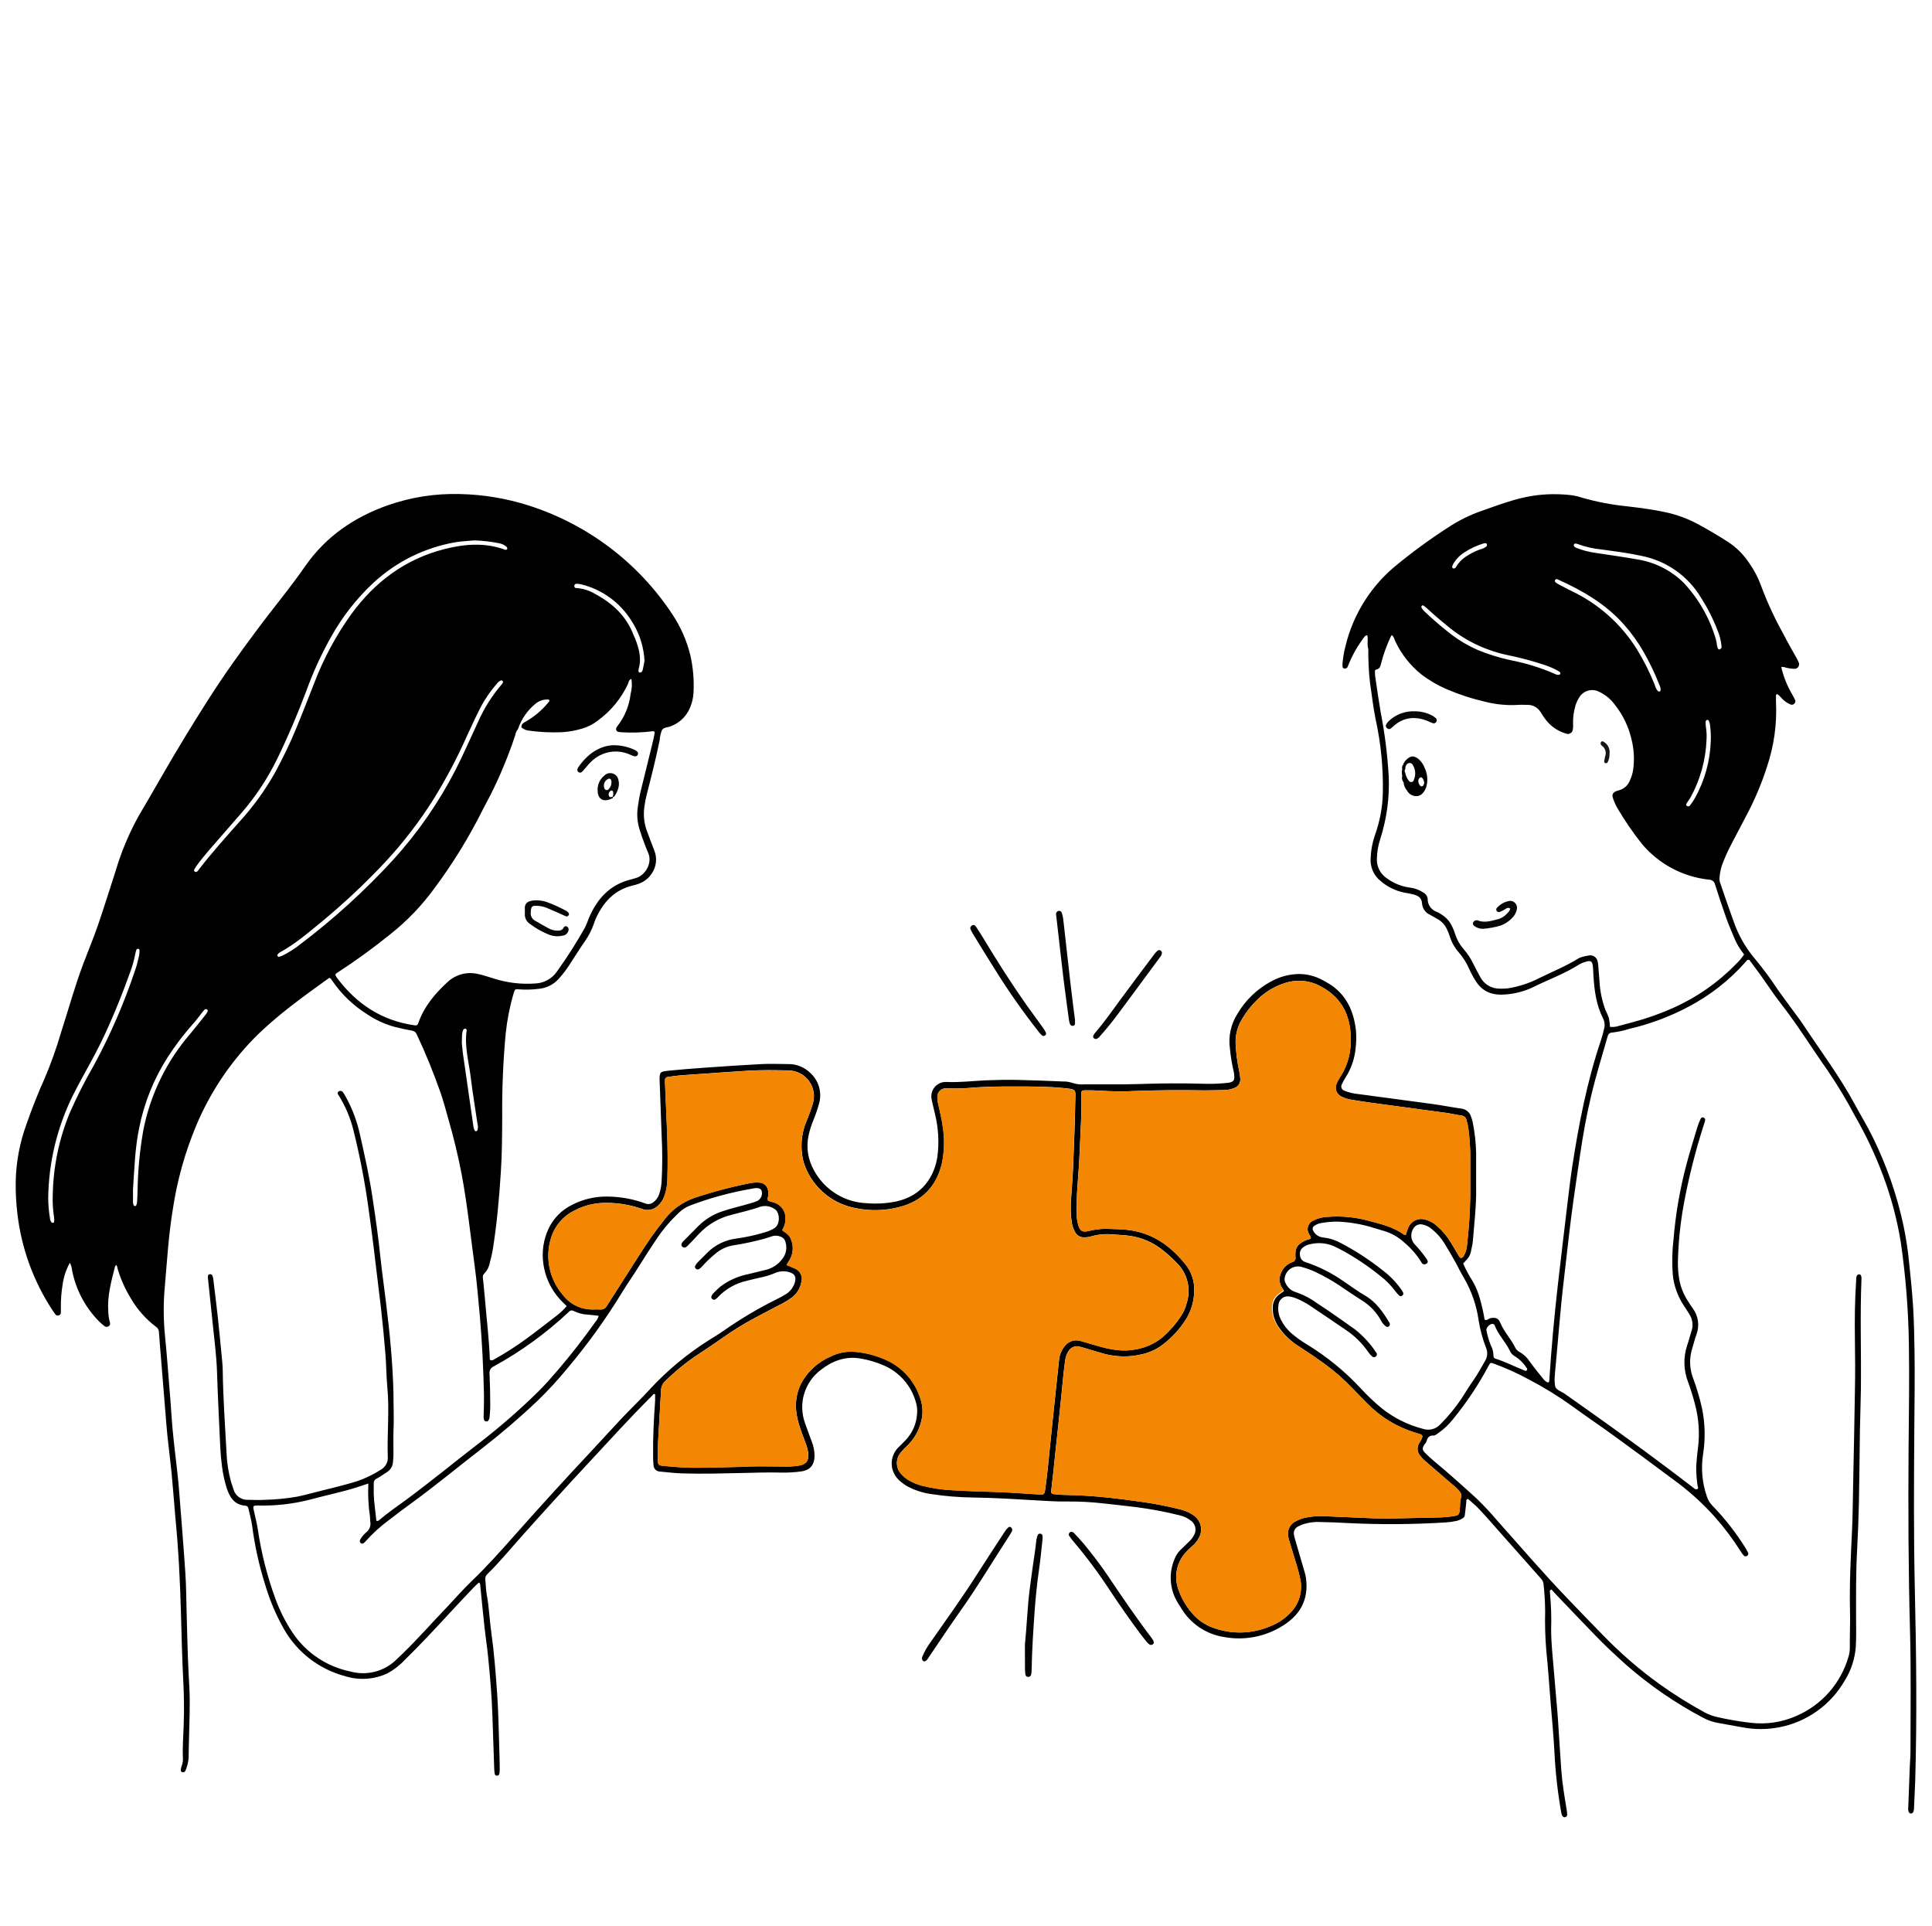 <svg width="320" height="319" viewBox="0 0 320 319" fill="none" xmlns="http://www.w3.org/2000/svg">
<path d="M317.159 263.435C316.955 254.458 317.004 245.475 317.072 236.499C317.103 232.208 317.171 227.924 317.103 223.634C317.06 221.247 317.023 218.855 316.874 216.475C316.713 213.915 316.447 211.362 316.181 208.815C315.978 206.835 315.672 204.866 315.265 202.917C314.175 197.862 312.466 192.96 310.177 188.321C309.286 186.497 308.221 184.76 307.256 182.974C304.712 178.25 301.487 173.972 298.541 169.509C298.151 168.922 297.711 168.365 297.303 167.796C296.362 166.511 295.396 165.243 294.48 163.939C293.315 162.166 292.052 160.46 290.699 158.826C289.117 156.972 287.903 154.834 287.121 152.526C286.991 152.156 286.849 151.785 286.713 151.407C286.094 149.695 285.524 147.989 284.936 146.276C284.835 146.031 284.787 145.768 284.794 145.503C284.841 144.8 284.966 144.103 285.165 143.426C285.585 142.263 286.081 141.13 286.651 140.032L289.176 135.216C290.595 132.569 291.77 129.798 292.685 126.938C293.824 123.533 294.326 119.947 294.165 116.361C294.146 116.052 294.146 115.742 294.165 115.433C294.165 115.279 294.06 115.075 294.375 114.939C294.666 115.164 294.929 115.421 295.161 115.705C295.559 116.123 296.04 116.453 296.572 116.676C296.677 116.719 296.793 116.729 296.903 116.705C297.014 116.68 297.114 116.623 297.191 116.54C297.279 116.466 297.339 116.365 297.363 116.253C297.387 116.141 297.372 116.025 297.321 115.922C297.142 115.52 296.913 115.137 296.702 114.753C295.938 113.41 295.375 111.963 295.031 110.457C295.312 110.435 295.594 110.479 295.854 110.587C296.284 110.692 296.724 110.752 297.167 110.766C297.302 110.778 297.438 110.753 297.56 110.695C297.682 110.637 297.786 110.546 297.862 110.434C297.937 110.321 297.981 110.191 297.988 110.055C297.995 109.92 297.966 109.785 297.903 109.665C297.787 109.381 297.649 109.106 297.489 108.843C296.783 107.564 296.04 106.309 295.384 105.004C293.96 102.453 292.73 99.797 291.707 97.06C291.231 95.727 290.575 94.464 289.758 93.307C288.838 91.892 287.634 90.682 286.224 89.753C284.509 88.658 282.757 87.614 280.956 86.662C279.391 85.849 277.727 85.244 276.005 84.863C273.838 84.387 271.672 84.108 269.45 83.849C266.936 83.596 264.45 83.118 262.022 82.421C261.521 82.248 261.005 82.12 260.481 82.037C258.283 81.756 256.056 81.781 253.865 82.112C250.962 82.569 248.238 83.614 245.478 84.584C243.469 85.275 241.557 86.221 239.79 87.397C236.741 89.366 233.813 91.513 231.019 93.827C229.11 95.422 227.454 97.298 226.111 99.391C224.582 101.767 223.471 104.387 222.824 107.137C222.591 108.035 222.438 108.951 222.366 109.876C222.347 110.05 222.347 110.226 222.366 110.401C222.374 110.49 222.414 110.572 222.479 110.633C222.544 110.693 222.63 110.728 222.719 110.729C222.85 110.734 222.978 110.695 223.084 110.617C223.174 110.523 223.239 110.409 223.276 110.284C223.968 108.505 224.919 106.839 226.098 105.338C226.265 105.276 226.463 105.029 226.513 105.449C226.593 106.123 226.402 106.809 226.631 107.477C226.615 109.335 226.708 111.193 226.909 113.041C227.225 115.05 227.423 117.078 227.837 119.069C228.73 123.127 229.133 127.278 229.038 131.433C228.972 133.777 228.533 136.095 227.738 138.301C227.314 139.514 227.074 140.783 227.027 142.066C226.96 142.798 227.078 143.536 227.37 144.211C227.662 144.886 228.118 145.477 228.698 145.93C229.811 146.885 231.152 147.539 232.591 147.828C233.111 147.915 233.637 148.007 234.151 148.143C234.925 148.353 235.494 148.712 235.537 149.658C235.57 150.058 235.711 150.442 235.946 150.769C236.18 151.096 236.499 151.353 236.868 151.513C237.338 151.76 237.79 152.032 238.248 152.298C238.859 152.668 239.344 153.213 239.641 153.862C239.837 154.261 240.003 154.674 240.136 155.098C240.437 156.072 240.944 156.97 241.622 157.732C242.347 158.569 242.938 159.514 243.373 160.532C243.681 161.217 244.041 161.876 244.45 162.504C245.608 164.359 247.372 164.885 249.402 164.693C250.999 164.574 252.56 164.155 254.001 163.457C256.477 162.22 259.126 161.28 261.49 159.778C261.876 159.547 262.293 159.372 262.728 159.259C263.458 159.036 263.725 159.209 263.817 159.939C263.892 160.508 263.892 161.083 263.929 161.657C264.077 164.099 264.405 166.498 265.538 168.711C265.792 169.233 265.845 169.829 265.687 170.387C265.538 171.005 265.371 171.679 265.16 172.303C262.877 179.066 261.521 186.04 260.432 193.075C260.104 195.214 259.85 197.403 259.596 199.517C259.056 203.993 258.527 208.471 258.012 212.951C257.426 218.095 256.963 223.246 256.625 228.406C256.635 228.539 256.623 228.673 256.588 228.802C256.578 228.833 256.56 228.862 256.538 228.886C256.515 228.91 256.487 228.928 256.456 228.94C256.426 228.952 256.393 228.957 256.36 228.954C256.327 228.952 256.295 228.942 256.266 228.926C256.069 228.828 255.893 228.694 255.746 228.53C254.942 227.535 254.125 226.546 253.376 225.507C252.973 224.873 252.425 224.344 251.779 223.961C251.451 223.816 251.18 223.569 251.005 223.257C250.299 221.773 249.117 220.586 248.486 219.053C248.17 218.286 247.675 218.144 246.864 218.311C246.536 218.373 246.295 218.768 245.899 218.552C245.714 217.419 245.464 216.299 245.15 215.195C244.864 214.081 244.418 213.015 243.825 212.03C243.256 211.147 242.761 210.219 242.346 209.254C243.429 208.147 243.516 207.987 243.8 206.472C243.85 206.212 243.912 205.953 243.937 205.693C244.178 202.651 244.555 199.616 244.494 196.556C244.494 194.701 244.494 192.847 244.494 190.992C244.461 189.312 244.279 187.638 243.949 185.991C243.885 185.643 243.79 185.301 243.664 184.97C243.558 184.607 243.347 184.283 243.058 184.039C242.768 183.795 242.413 183.641 242.036 183.598C240.464 183.382 238.898 183.066 237.32 182.85C233.204 182.281 229.075 181.75 224.941 181.187C224.147 181.116 223.368 180.924 222.632 180.618C222.537 180.584 222.451 180.53 222.378 180.461C222.305 180.391 222.248 180.307 222.21 180.213C222.172 180.12 222.154 180.02 222.158 179.919C222.161 179.818 222.186 179.72 222.23 179.629C222.406 179.228 222.613 178.842 222.849 178.473C223.763 177.056 224.334 175.445 224.514 173.768C224.651 172.715 224.674 171.649 224.582 170.591C224.204 167.419 222.991 164.718 220.175 162.95C219.65 162.621 219.106 162.324 218.547 162.059C217.501 161.577 216.363 161.322 215.211 161.311C213.568 161.326 211.955 161.751 210.519 162.548C208.203 163.796 206.276 165.657 204.949 167.926C203.872 169.619 203.433 171.64 203.711 173.626C203.83 174.904 204.037 176.172 204.33 177.422C204.387 177.68 204.422 177.943 204.435 178.207C204.484 178.918 204.305 179.153 203.587 179.301C203.376 179.345 203.147 179.351 202.931 179.376C201.74 179.49 200.543 179.527 199.347 179.487C197.577 179.45 195.807 179.407 194.036 179.425C191.468 179.425 188.899 179.549 186.33 179.58C184.121 179.58 181.905 179.58 179.689 179.58C178.989 179.649 178.282 179.569 177.615 179.345C177.111 179.175 176.581 179.096 176.049 179.11C173.524 179.005 171.005 178.9 168.48 178.85C166.709 178.819 164.939 178.85 163.169 178.924C161.052 179.029 158.942 179.283 156.806 179.19C156.429 179.165 156.051 179.229 155.704 179.377C155.356 179.526 155.049 179.755 154.808 180.045C154.566 180.335 154.397 180.679 154.314 181.047C154.231 181.415 154.236 181.798 154.33 182.164C154.473 182.943 154.696 183.709 154.863 184.488C155.439 186.812 155.573 189.224 155.259 191.598C154.764 194.763 152.839 198.027 148.45 198.979C146.845 199.31 145.2 199.408 143.567 199.27C141.764 199.205 140.01 198.67 138.478 197.719C136.946 196.768 135.69 195.434 134.833 193.848C133.831 192.102 133.505 190.05 133.917 188.08C134.104 187.217 134.369 186.373 134.709 185.558C135.094 184.618 135.42 183.656 135.687 182.677C135.926 181.773 135.907 180.82 135.631 179.926C135.355 179.032 134.834 178.233 134.128 177.62C133.152 176.697 131.85 176.197 130.507 176.229C129.046 176.229 127.579 176.142 126.125 176.229C122.894 176.396 119.669 176.618 116.45 176.847C114.593 176.977 112.737 177.125 110.88 177.311C109.239 177.471 109.208 177.521 109.264 179.165C109.363 182.127 109.481 185.082 109.586 188.043C109.722 190.561 109.722 193.085 109.586 195.604C109.554 196.355 109.414 197.099 109.171 197.811C108.982 198.36 108.622 198.834 108.144 199.165C107.967 199.293 107.761 199.374 107.545 199.401C107.328 199.428 107.109 199.4 106.906 199.319C104.869 198.567 102.715 198.178 100.543 198.169C98.544 198.145 96.57 198.61 94.793 199.523C93.06 200.359 91.668 201.765 90.85 203.505C90.001 205.323 89.706 207.35 90.002 209.334C90.352 211.809 91.533 214.091 93.351 215.807L93.865 216.314C93.369 216.888 92.817 217.412 92.218 217.878C90.603 219.115 89.006 220.382 87.359 221.587C85.618 222.877 83.794 224.052 81.9 225.105C81.671 225.235 81.448 225.402 81.133 225.198C81.021 221.822 80.594 218.441 80.316 215.053C80.217 213.903 80.093 212.766 79.981 211.616C79.955 211.489 79.962 211.358 80.002 211.236C80.043 211.113 80.114 211.003 80.21 210.917C80.681 210.443 80.996 209.837 81.114 209.18C81.281 208.494 81.473 207.807 81.591 207.115C82.302 202.787 82.674 198.46 82.959 194.058C83.157 191.06 83.163 188.049 83.181 185.045C83.137 180.399 83.331 175.754 83.763 171.129C83.999 168.886 84.438 166.67 85.075 164.507C85.28 163.821 85.323 163.778 85.985 163.852C87.046 163.934 88.112 163.907 89.167 163.772C90.461 163.673 91.667 163.079 92.534 162.115C93.223 161.357 93.844 160.54 94.391 159.673C95.208 158.437 96 157.132 96.867 155.908C97.5 155.002 98.006 154.014 98.371 152.972C98.457 152.718 98.538 152.465 98.643 152.224C99.881 149.454 101.738 147.389 104.783 146.66C105.086 146.585 105.402 146.505 105.674 146.406C106.611 146.103 107.416 145.488 107.952 144.663C108.33 144.114 108.567 143.48 108.642 142.818C108.716 142.156 108.626 141.486 108.379 140.867C107.933 139.717 107.488 138.561 107.073 137.399C106.661 136.178 106.544 134.877 106.733 133.603C106.816 132.945 106.94 132.292 107.104 131.649C107.872 128.657 108.633 125.659 109.252 122.629C109.297 122.057 109.42 121.494 109.617 120.954C109.896 120.422 110.62 120.497 111.133 120.268C112.351 119.804 113.367 118.929 114.005 117.795C114.529 116.814 114.825 115.728 114.872 114.617C114.976 112.541 114.79 110.46 114.321 108.435C113.733 106.08 112.75 103.841 111.412 101.814C105.78 93.237 97.37 86.851 87.588 83.725C83.882 82.54 80.023 81.899 76.132 81.821C72.092 81.713 68.067 82.342 64.254 83.676C58.683 85.635 53.998 88.838 50.581 93.722C49.287 95.576 47.938 97.369 46.545 99.143C43.748 102.688 41.047 106.3 38.443 109.981C35.608 113.987 33.015 118.16 30.459 122.345C27.902 126.53 25.421 131 22.889 135.272C21.316 138.139 20.056 141.168 19.132 144.304C18.16 147.284 17.238 150.282 16.217 153.25C15.48 155.376 14.607 157.454 13.815 159.562C12.392 163.321 11.339 167.197 10.101 171.023C9.346 173.612 8.437 176.154 7.378 178.634C6.264 181.107 5.304 183.579 4.401 186.139C3.255 189.255 2.645 192.544 2.6 195.863C2.583 197.588 2.678 199.313 2.884 201.026C3.546 206.713 5.525 212.167 8.665 216.957C8.839 217.217 9.012 217.476 9.204 217.711C9.258 217.783 9.332 217.837 9.417 217.865C9.502 217.894 9.594 217.896 9.68 217.872C9.789 217.848 9.886 217.79 9.959 217.707C10.031 217.623 10.075 217.519 10.083 217.408C10.083 217.105 10.083 216.79 10.083 216.487C10.069 215.245 10.164 214.004 10.367 212.778C10.537 211.499 10.946 210.264 11.574 209.137C11.782 209.546 11.91 209.99 11.952 210.447C12.573 213.59 14.098 216.484 16.34 218.775C16.621 219.058 16.919 219.324 17.232 219.572C17.327 219.666 17.451 219.726 17.584 219.744C17.716 219.762 17.851 219.736 17.968 219.671C18.083 219.604 18.169 219.497 18.212 219.371C18.254 219.245 18.249 219.107 18.197 218.985C18.032 218.38 17.943 217.757 17.931 217.13C17.752 214.614 18.433 212.228 19.033 209.829C19.082 209.707 19.149 209.592 19.231 209.489C19.423 209.65 19.417 209.885 19.472 210.107C19.992 211.844 20.735 213.506 21.682 215.053C22.756 216.89 24.185 218.495 25.885 219.776C26.026 219.877 26.141 220.011 26.218 220.166C26.296 220.321 26.334 220.493 26.33 220.666C26.423 222.039 26.541 223.405 26.652 224.771C26.9 227.807 27.141 230.848 27.395 233.89C27.5 235.17 27.593 236.449 27.723 237.723C27.946 239.831 28.218 241.939 28.429 244.047C28.664 246.471 28.831 248.894 29.048 251.318C29.561 256.56 29.827 261.827 29.97 267.076C30.075 270.828 30.155 274.593 30.354 278.346C30.486 280.773 30.51 283.203 30.428 285.635C30.372 287.446 30.217 289.257 30.292 291.075C30.333 291.563 30.261 292.054 30.081 292.509C30.004 292.707 29.958 292.916 29.945 293.128C29.938 293.171 29.94 293.216 29.951 293.259C29.961 293.303 29.98 293.343 30.007 293.379C30.033 293.415 30.067 293.445 30.105 293.467C30.143 293.49 30.186 293.505 30.23 293.511C30.316 293.528 30.405 293.519 30.485 293.485C30.566 293.451 30.634 293.393 30.682 293.319C30.744 293.203 30.796 293.081 30.836 292.954C31.138 292.166 31.279 291.325 31.251 290.482C31.251 289.641 31.294 288.8 31.307 287.965C31.356 285.134 31.517 282.303 31.363 279.471C31.27 277.752 31.171 276.028 31.115 274.303C31.028 271.787 30.973 269.264 30.904 266.748C30.843 264.671 30.843 262.588 30.7 260.51C30.397 255.973 30.026 251.429 29.666 246.91C29.592 245.896 29.493 244.882 29.376 243.874C28.998 240.579 28.577 237.29 28.373 233.983C28.28 232.48 28.156 230.984 28.032 229.488C27.81 226.756 27.612 224.017 27.333 221.291C27.061 218.568 27.048 215.825 27.296 213.099C27.674 208.827 27.915 204.549 28.62 200.308C29.33 195.542 30.629 190.882 32.489 186.436C34.747 181.046 38.004 176.132 42.089 171.951C45.852 168.155 50.179 165.095 54.468 161.991C54.506 161.975 54.545 161.963 54.586 161.954C54.815 162.041 54.907 162.245 55.031 162.424C56.557 164.661 58.532 166.556 60.831 167.988C62.228 168.931 63.771 169.637 65.399 170.078C66.34 170.319 67.293 170.504 68.252 170.696C68.425 170.719 68.589 170.789 68.725 170.897C68.862 171.006 68.966 171.15 69.026 171.314C70.493 174.405 71.786 177.626 72.938 180.872C73.451 182.325 73.829 183.827 74.256 185.31C75.129 188.327 75.871 191.375 76.46 194.46C77.406 199.455 77.914 204.518 78.607 209.551C78.997 212.401 79.226 215.263 79.492 218.125C79.858 222.404 80.062 226.682 80.161 230.972C80.161 232.122 80.161 233.272 80.111 234.422C80.078 234.684 80.108 234.952 80.198 235.201C80.23 235.258 80.275 235.306 80.329 235.343C80.384 235.379 80.446 235.403 80.511 235.411C80.576 235.419 80.641 235.413 80.703 235.391C80.765 235.37 80.821 235.334 80.867 235.287C80.976 235.154 81.049 234.994 81.077 234.823C81.139 234.162 81.201 233.501 81.201 232.839C81.201 231.071 81.164 229.303 81.083 227.535C81.044 227.281 81.091 227.021 81.216 226.797C81.342 226.573 81.539 226.397 81.776 226.298C86.281 223.828 90.455 220.8 94.199 217.285C94.288 217.162 94.42 217.077 94.568 217.045C94.716 217.013 94.871 217.037 95.004 217.112C95.757 217.486 96.582 217.696 97.424 217.73C97.993 217.773 98.562 217.853 99.163 217.915C99.065 218.309 98.867 218.671 98.587 218.966C96.65 221.717 94.57 224.357 92.398 226.91C91.333 228.147 90.262 229.383 89.086 230.533C86.116 233.445 82.981 236.184 79.697 238.737C75.519 241.939 71.458 245.302 67.219 248.424C65.69 249.549 64.124 250.607 62.669 251.868C62.626 251.905 62.508 251.868 62.335 251.868C62.205 250.384 61.945 248.913 61.902 247.41C61.902 246.835 61.902 246.26 61.902 245.686C61.889 245.511 61.932 245.337 62.026 245.189C62.119 245.041 62.258 244.927 62.422 244.863C63.004 244.542 63.542 244.152 64.105 243.8C64.387 243.622 64.623 243.381 64.794 243.095C64.965 242.809 65.066 242.488 65.089 242.156C65.141 241.673 65.168 241.188 65.17 240.703C65.17 239.51 65.133 238.316 65.17 237.123C65.275 235.003 65.17 232.882 65.17 230.756C65.052 225.711 64.551 220.703 63.932 215.696C63.629 213.149 63.257 210.614 62.991 208.061C62.669 204.939 62.224 201.829 61.753 198.726C61.246 195.134 60.453 191.598 59.655 188.062C59.192 185.857 58.408 183.733 57.328 181.756C57.154 181.447 56.981 181.138 56.783 180.847C56.695 180.745 56.572 180.681 56.438 180.668C56.304 180.656 56.17 180.695 56.065 180.779C55.848 180.952 55.904 181.156 56.065 181.36C57.196 183.159 58.032 185.127 58.541 187.19C59.62 191.511 60.461 195.889 61.06 200.302C61.345 202.355 61.629 204.413 61.877 206.484C62.29 209.909 62.702 213.334 63.115 216.759C63.387 219.232 63.635 221.705 63.833 224.178C63.988 226.032 63.981 227.887 64.155 229.742C64.526 233.587 64.099 237.432 64.229 241.278C64.261 241.7 64.172 242.124 63.973 242.498C63.773 242.872 63.471 243.182 63.102 243.392C61.876 244.183 60.558 244.824 59.178 245.302C56.603 246.106 53.967 246.675 51.361 247.361C50.639 247.555 49.908 247.728 49.17 247.88C47.425 248.178 45.66 248.349 43.89 248.393C42.962 248.461 42.033 248.393 41.099 248.393C40.562 248.423 40.032 248.271 39.594 247.961C39.155 247.651 38.835 247.202 38.685 246.687C38.536 246.275 38.4 245.863 38.276 245.451C37.831 243.837 37.575 242.177 37.515 240.505C37.267 236.041 36.958 231.584 36.896 227.12C36.896 226.589 36.859 226.057 36.809 225.532C36.574 223.108 36.351 220.685 36.091 218.268C35.856 216.116 35.584 213.971 35.324 211.82C35.297 211.606 35.239 211.398 35.151 211.201C35.113 211.15 35.065 211.108 35.009 211.077C34.953 211.046 34.892 211.027 34.829 211.022C34.74 211.014 34.652 211.04 34.581 211.094C34.51 211.147 34.461 211.225 34.445 211.313C34.42 211.443 34.42 211.578 34.445 211.708C34.705 214.21 34.967 216.716 35.231 219.226C35.503 221.859 35.85 224.493 35.943 227.145C36.079 231.349 36.289 235.541 36.487 239.738C36.531 240.752 36.63 241.772 36.76 242.78C36.906 244.009 37.165 245.221 37.533 246.403C38.035 247.961 38.802 249.24 40.672 249.37C40.784 249.379 40.89 249.424 40.974 249.499C41.057 249.574 41.114 249.674 41.136 249.784C41.346 250.736 41.612 251.676 41.755 252.634C42.184 255.967 42.909 259.254 43.921 262.458C44.672 265.007 45.711 267.462 47.016 269.777C48.098 271.687 49.551 273.362 51.29 274.704C53.029 276.046 55.019 277.028 57.142 277.592C59.447 278.322 61.941 278.165 64.136 277.153C65.229 276.566 66.216 275.801 67.058 274.89C69.602 272.417 72.009 269.815 74.405 267.224C75.729 265.794 77.062 264.374 78.403 262.965C78.7 262.656 79.022 262.347 79.325 262.093C79.585 262.26 79.53 262.452 79.548 262.612C79.783 264.943 80.006 267.274 80.26 269.604C80.427 271.138 80.675 272.695 80.829 274.204C81.157 277.505 81.448 280.806 81.56 284.126L81.857 292.88C81.861 293.187 81.89 293.493 81.944 293.795C81.964 293.882 82.015 293.959 82.088 294.011C82.161 294.064 82.25 294.088 82.34 294.08C82.429 294.078 82.516 294.045 82.584 293.986C82.651 293.927 82.697 293.847 82.711 293.758C82.756 293.499 82.777 293.236 82.773 292.973C82.773 291.953 82.736 290.939 82.705 289.919C82.593 286.785 82.569 283.638 82.346 280.51C82.104 277.072 81.838 273.629 81.356 270.21C81.071 268.201 81.009 266.161 80.631 264.158C80.483 263.336 80.477 262.483 80.39 261.648C80.359 261.476 80.371 261.299 80.428 261.133C80.484 260.968 80.582 260.819 80.712 260.702C82.624 258.847 84.308 256.795 86.072 254.81C89.839 250.586 93.652 246.399 97.51 242.248C100.97 238.539 104.387 234.749 107.995 231.164C108.131 231.021 108.237 230.768 108.509 230.91C108.509 231.269 108.509 231.621 108.509 231.967C108.299 235.015 108.132 238.063 108.175 241.117C108.169 241.645 108.193 242.174 108.249 242.7C108.266 242.969 108.383 243.223 108.578 243.411C108.773 243.598 109.031 243.706 109.301 243.713C110.539 243.837 111.777 243.973 113.015 244.016C116.376 244.128 119.743 244.016 123.11 243.948C125.233 243.899 127.356 243.819 129.485 243.887C130.547 243.903 131.609 243.839 132.661 243.695C134.177 243.503 134.908 242.619 134.914 241.08C134.908 240.283 134.752 239.495 134.456 238.755C134.072 237.717 133.676 236.684 133.329 235.664C132.769 234.113 132.721 232.423 133.192 230.842C133.663 229.261 134.629 227.872 135.947 226.879C137.804 225.427 139.933 224.592 142.378 224.969C143.776 225.187 145.138 225.586 146.432 226.156C147.715 226.717 148.855 227.558 149.768 228.617C150.682 229.676 151.346 230.927 151.712 232.276C151.89 232.878 151.953 233.507 151.898 234.131C151.805 235.78 151.124 237.341 149.979 238.533C149.583 238.953 149.168 239.349 148.741 239.769C148.395 240.129 148.125 240.553 147.945 241.018C147.765 241.483 147.68 241.979 147.693 242.477C147.707 242.975 147.82 243.466 148.025 243.92C148.231 244.374 148.525 244.783 148.89 245.123C149.34 245.549 149.843 245.914 150.388 246.211C151.605 246.848 152.925 247.266 154.287 247.447C156.563 247.795 158.861 247.983 161.164 248.01C164.797 248.06 168.418 248.294 172.039 248.505C173.586 248.597 175.133 248.702 176.681 248.672C178.718 248.653 180.754 248.758 182.778 248.987C184.579 249.178 186.38 249.395 188.181 249.605C190.595 249.912 192.988 250.362 195.349 250.953C196.088 251.112 196.778 251.447 197.36 251.93C197.668 252.187 197.883 252.538 197.97 252.929C198.057 253.321 198.013 253.73 197.843 254.093C197.595 254.614 197.241 255.077 196.803 255.453C196.357 255.88 195.912 256.307 195.472 256.745C195.068 257.157 194.754 257.647 194.55 258.186C194.049 259.348 193.835 260.614 193.927 261.876C194.018 263.138 194.413 264.36 195.076 265.438C195.256 265.747 195.46 266.056 195.639 266.334C196.402 267.612 197.44 268.705 198.677 269.534C199.915 270.363 201.321 270.906 202.795 271.125C205.945 271.698 209.197 271.137 211.974 269.543C215.254 267.688 216.82 265.048 216.306 261.333C216.262 261.027 216.196 260.726 216.108 260.43C215.619 258.73 215.118 257.036 214.623 255.342C214.498 254.965 214.397 254.581 214.32 254.192C214.263 253.931 214.293 253.658 214.404 253.415C214.516 253.172 214.703 252.972 214.938 252.845C215.247 252.675 215.57 252.532 215.904 252.418C216.836 252.128 217.814 252.01 218.788 252.072C220.249 252.109 221.71 252.146 223.171 252.239C228.611 252.513 234.062 252.478 239.499 252.134C240.124 252.093 240.745 252.002 241.355 251.862C241.65 251.775 241.933 251.653 242.197 251.497C242.319 251.442 242.423 251.356 242.499 251.247C242.576 251.139 242.621 251.011 242.631 250.879C242.705 250.174 242.779 249.469 242.866 248.77C242.866 248.579 242.791 248.313 243.15 248.245C243.664 248.702 244.215 249.148 244.71 249.642C245.329 250.26 245.868 250.879 246.425 251.497C247.396 252.591 248.356 253.691 249.328 254.78C251.288 257.001 253.254 259.218 255.226 261.432C255.471 261.686 255.623 262.014 255.66 262.365C255.826 263.86 255.914 265.362 255.926 266.866C255.871 268.988 255.931 271.111 256.105 273.227C256.402 276.176 256.607 279.131 256.842 282.086C257.058 284.769 257.325 287.458 257.461 290.154C257.626 293.511 258.002 296.853 258.587 300.163C258.609 300.336 258.657 300.505 258.73 300.664C258.835 300.861 259.002 301.028 259.262 300.942C259.349 300.92 259.427 300.87 259.483 300.8C259.539 300.729 259.57 300.642 259.571 300.552C259.568 300.289 259.543 300.026 259.497 299.767C259.144 297.628 258.779 295.495 258.612 293.332C258.395 290.426 258.234 287.508 258.036 284.596C257.962 283.539 257.863 282.482 257.77 281.425C257.634 279.799 257.485 278.167 257.355 276.535C257.176 274.334 256.922 272.133 256.916 269.92C256.982 267.886 256.918 265.85 256.724 263.824C256.724 263.645 256.582 263.385 256.966 263.243C257.244 263.546 257.535 263.861 257.838 264.189C260.042 266.489 262.233 268.801 264.455 271.082C266.058 272.733 267.748 274.29 269.462 275.83C273.302 279.173 277.514 282.065 282.015 284.448C282.827 284.897 283.711 285.204 284.627 285.357C285.933 285.579 287.239 285.826 288.545 286.061C290.589 286.458 292.69 286.458 294.734 286.061C296.98 285.623 299.106 284.709 300.968 283.38C302.831 282.051 304.386 280.339 305.529 278.358C306.616 276.63 307.254 274.658 307.386 272.621C307.472 271.032 307.429 269.437 307.423 267.842C307.423 264.133 307.386 260.424 307.596 256.715C307.736 254.114 307.835 251.507 307.893 248.894C307.98 244.913 307.998 240.931 308.06 236.95C308.097 234.694 308.19 232.443 308.221 230.187C308.296 224.042 308.066 217.891 308.32 211.745C308.329 211.57 308.3 211.395 308.234 211.232C308.202 211.18 308.159 211.135 308.107 211.102C308.056 211.069 307.997 211.048 307.937 211.041C307.875 211.045 307.815 211.061 307.759 211.089C307.704 211.116 307.655 211.155 307.615 211.201C307.392 211.461 307.46 211.82 307.435 212.092C307.219 215.319 307.181 218.546 307.231 221.773C307.274 224.648 307.293 227.522 307.231 230.397C307.157 235.708 307.033 241.012 306.928 246.316C306.878 248.616 306.872 250.916 306.767 253.215C306.55 257.766 306.309 262.316 306.42 266.872C306.47 268.863 306.364 270.847 306.389 272.838C306.393 273.37 306.316 273.899 306.16 274.408C305.539 276.562 304.45 278.553 302.971 280.238C301.491 281.923 299.657 283.261 297.6 284.157C295.203 285.233 292.558 285.635 289.95 285.319C288.104 285.108 286.271 284.794 284.46 284.38C283.726 284.22 283.018 283.96 282.355 283.607C279.748 282.186 277.23 280.606 274.816 278.878C271.441 276.438 268.29 273.703 265.402 270.705C263.508 268.782 261.645 266.829 259.776 264.887C255.697 260.646 251.859 256.177 247.947 251.787C246.891 250.536 245.771 249.339 244.593 248.202C242.302 246.112 240.006 244.035 237.617 242.063C237.072 241.611 236.546 241.135 236.051 240.635C235.556 240.134 235.537 239.819 235.927 239.238C236.026 239.089 236.187 238.972 236.231 238.811C236.41 238.193 236.645 237.692 237.468 237.748C237.722 237.748 238.013 237.488 238.267 237.315C239.172 236.675 239.98 235.909 240.668 235.04C242.91 232.3 244.877 229.347 246.542 226.224C246.846 225.655 246.858 225.637 247.446 225.847C249.437 226.575 251.371 227.449 253.233 228.462C255.743 229.776 258.157 231.265 260.456 232.919C262.697 234.57 265.024 236.116 267.265 237.748C270.566 240.142 273.842 242.557 277.094 244.993C279.608 246.801 281.919 248.874 283.989 251.175C285.601 252.998 287.062 254.947 288.359 257.005C288.494 257.227 288.651 257.434 288.829 257.623C288.888 257.69 288.968 257.735 289.056 257.75C289.143 257.766 289.234 257.752 289.312 257.71C289.364 257.691 289.412 257.661 289.452 257.623C289.492 257.585 289.524 257.539 289.546 257.488C289.567 257.437 289.578 257.382 289.577 257.326C289.576 257.271 289.564 257.216 289.541 257.166C289.392 256.847 289.22 256.539 289.027 256.245C287.476 253.767 285.667 251.461 283.63 249.364C283.199 248.924 282.879 248.388 282.696 247.8C281.932 245.576 281.72 243.2 282.077 240.876C282.483 238.335 282.425 235.742 281.903 233.222C281.528 231.543 281.039 229.891 280.443 228.277C279.829 226.694 279.772 224.95 280.282 223.331C280.523 222.577 280.696 221.791 280.969 221.05C281.249 220.324 281.34 219.539 281.231 218.768C281.123 217.998 280.819 217.268 280.35 216.648C280.046 216.209 279.731 215.764 279.477 215.319C278.783 214.236 278.319 213.021 278.115 211.752C277.973 210.879 277.905 209.996 277.911 209.112C277.975 205.95 278.286 202.798 278.839 199.684C279.683 195.08 280.828 190.537 282.268 186.083C282.33 185.92 282.38 185.753 282.417 185.583C282.432 185.529 282.436 185.474 282.429 185.419C282.422 185.364 282.404 185.311 282.377 185.263C282.349 185.216 282.312 185.174 282.268 185.14C282.224 185.107 282.173 185.083 282.12 185.069C282.034 185.041 281.942 185.048 281.861 185.087C281.78 185.126 281.717 185.195 281.687 185.28C281.48 185.72 281.3 186.172 281.148 186.633C280.529 188.748 279.848 190.856 279.291 192.989C278.233 197.008 277.528 201.112 277.187 205.254C276.957 207.189 276.915 209.141 277.063 211.084C277.246 212.937 277.884 214.716 278.92 216.265C279.242 216.741 279.539 217.223 279.848 217.717C280.107 218.131 280.269 218.598 280.32 219.083C280.372 219.569 280.312 220.059 280.145 220.518C279.892 221.272 279.712 222.051 279.452 222.799C278.787 224.788 278.842 226.948 279.607 228.901C280.028 230.063 280.405 231.25 280.709 232.443C281.383 234.881 281.558 237.429 281.222 239.936C281.08 240.894 281.037 241.871 280.944 242.842C280.939 243.901 281.011 244.959 281.16 246.007C281.284 246.372 281.39 246.724 280.777 246.625C279.267 245.475 277.762 244.313 276.246 243.176C270.62 238.947 264.901 234.861 259.138 230.811C258.6 230.434 257.795 230.23 257.591 229.637C257.466 228.945 257.454 228.237 257.554 227.541C257.554 227.362 257.554 227.182 257.591 227.009C258.073 221.946 258.432 216.877 259.039 211.826C259.448 208.45 259.794 205.063 260.227 201.687C260.661 198.312 261.193 194.775 261.701 191.32C262.208 187.864 262.79 184.606 263.588 181.292C264.362 178.071 265.34 174.906 266.25 171.722C266.374 171.289 266.559 171.017 267.048 171.005C268.015 170.892 268.969 170.685 269.896 170.387C273.301 169.598 276.589 168.367 279.675 166.727C283.252 164.85 286.455 162.336 289.126 159.308C289.256 159.16 289.337 158.906 289.745 158.981C290.302 159.735 290.921 160.539 291.509 161.361C292.667 162.974 293.75 164.65 294.976 166.214C297.761 169.775 300.119 173.632 302.725 177.305C304.386 179.756 305.911 182.297 307.293 184.915C309.078 188.019 310.607 191.263 311.867 194.615C313.221 198.217 314.214 201.944 314.832 205.743C315.65 211.389 316.099 217.082 316.175 222.787C316.261 228.493 316.175 234.199 316.119 239.905C316.051 249.988 316.082 260.071 316.36 270.148C316.54 276.782 316.435 283.422 316.435 290.055C316.435 290.89 316.354 291.73 316.323 292.571C316.23 294.914 316.138 297.257 316.057 299.594C316.057 300.095 316.286 300.423 316.59 300.342C316.893 300.262 316.998 299.94 317.01 299.619C317.078 298.03 317.171 296.441 317.221 294.852C317.524 284.38 317.4 273.913 317.159 263.435ZM95.462 96.683C95.724 96.678 95.986 96.707 96.241 96.769C99.718 97.615 102.722 99.794 104.603 102.834C105.739 104.577 106.451 106.561 106.683 108.627C106.683 108.843 106.726 109.066 106.757 109.369C106.677 109.808 106.603 110.333 106.473 110.846C106.417 111.081 106.33 111.366 105.99 111.384C105.786 111.384 105.668 111.143 105.786 110.766C106.299 109.004 105.823 107.372 105.198 105.746C105.13 105.585 105.037 105.437 104.975 105.27C103.793 102.08 101.484 99.922 98.556 98.358C97.61 97.784 96.536 97.453 95.43 97.394C95.386 97.395 95.343 97.387 95.302 97.37C95.262 97.352 95.226 97.326 95.197 97.293C95.168 97.26 95.146 97.22 95.134 97.178C95.122 97.136 95.12 97.091 95.127 97.048C95.124 97.001 95.13 96.955 95.145 96.911C95.16 96.868 95.184 96.828 95.216 96.793C95.247 96.759 95.285 96.732 95.327 96.713C95.369 96.694 95.415 96.684 95.462 96.683ZM15.548 176.433C14.065 178.991 12.728 181.631 11.543 184.34C9.772 188.639 8.821 193.231 8.74 197.879C8.684 199.119 8.757 200.362 8.956 201.588C8.987 201.847 8.987 202.108 8.956 202.367C8.956 202.39 8.951 202.413 8.94 202.434C8.93 202.455 8.915 202.473 8.896 202.487C8.878 202.5 8.856 202.51 8.833 202.514C8.81 202.518 8.787 202.516 8.764 202.509C8.684 202.509 8.579 202.509 8.529 202.435C8.367 202.226 8.275 201.97 8.269 201.706C8.088 200.629 7.993 199.539 7.985 198.448C8.054 192.539 9.45 186.721 12.07 181.422C13.097 179.369 14.236 177.379 15.325 175.357C16.311 173.527 17.221 171.673 18.055 169.793C19.293 166.999 20.424 164.172 21.447 161.311C21.867 160.241 22.186 159.134 22.4 158.004C22.449 157.744 22.522 157.49 22.617 157.243C22.617 157.188 22.753 157.151 22.833 157.138C22.865 157.131 22.899 157.131 22.931 157.138C22.963 157.145 22.993 157.159 23.019 157.179C23.045 157.199 23.066 157.225 23.081 157.254C23.096 157.283 23.105 157.316 23.106 157.349C23.117 157.657 23.094 157.966 23.038 158.27C22.852 159.042 22.685 159.821 22.419 160.569C20.599 166.046 18.3 171.353 15.548 176.427V176.433ZM34.358 167.58C34.275 167.736 34.18 167.884 34.074 168.025C33.219 169.095 32.377 170.177 31.499 171.228C27.552 175.802 24.872 181.329 23.724 187.258C23.154 190.526 22.84 193.833 22.784 197.149C22.784 197.811 22.734 198.472 22.697 199.134C22.68 199.307 22.634 199.477 22.561 199.635C22.536 199.669 22.504 199.697 22.466 199.716C22.428 199.736 22.387 199.746 22.344 199.746C22.303 199.744 22.263 199.733 22.228 199.712C22.192 199.692 22.162 199.663 22.14 199.628C22.075 199.467 22.038 199.295 22.029 199.121C22.029 198.417 22.029 197.706 22.029 196.976C22.258 193.607 22.351 190.176 23.044 186.85C23.863 182.672 25.466 178.687 27.766 175.104C28.988 173.208 30.349 171.406 31.839 169.713C32.458 169.058 32.953 168.34 33.51 167.648C33.622 167.512 33.727 167.37 33.851 167.246C33.907 167.178 33.989 167.135 34.077 167.127C34.165 167.119 34.253 167.146 34.321 167.203C34.463 167.327 34.408 167.463 34.358 167.574V167.58ZM39.613 136.15C37.391 138.666 35.132 141.157 33.077 143.828L32.755 144.242C32.706 144.317 32.631 144.371 32.544 144.395C32.458 144.419 32.366 144.411 32.285 144.372C32.093 144.273 32.118 144.075 32.217 143.921C32.427 143.587 32.644 143.247 32.885 142.938C33.43 142.239 33.981 141.547 34.562 140.879C36.382 138.771 38.221 136.675 40.046 134.573C42.39 131.863 44.369 128.857 45.933 125.634C47.715 121.98 49.3 118.246 50.73 114.444C51.824 111.409 53.165 108.469 54.74 105.653C56.622 102.234 59.037 99.137 61.895 96.479C65.656 93.015 70.332 90.702 75.37 89.814C76.46 89.629 77.574 89.592 78.558 89.499C79.924 89.538 81.284 89.693 82.624 89.963C83.108 90.039 83.56 90.254 83.924 90.581C83.965 90.632 83.993 90.691 84.007 90.754C84.021 90.817 84.02 90.883 84.005 90.946C83.963 90.989 83.911 91.022 83.854 91.04C83.797 91.059 83.736 91.062 83.677 91.051C80.34 89.814 76.961 90.087 73.631 90.933C67.144 92.584 62.1 96.349 58.188 101.709C55.66 105.229 53.599 109.061 52.054 113.109C51.02 115.736 50.005 118.37 48.916 120.979C47.938 123.347 46.793 125.64 45.586 127.897C43.919 130.867 41.914 133.637 39.613 136.15ZM49.708 156.409C48.802 157.125 47.826 157.746 46.793 158.263C46.596 158.356 46.388 158.425 46.174 158.467C46.132 158.465 46.091 158.452 46.054 158.431C46.018 158.409 45.987 158.379 45.964 158.344C45.945 158.305 45.935 158.263 45.935 158.22C45.935 158.177 45.945 158.135 45.964 158.097C46.064 157.953 46.192 157.831 46.341 157.738C48.898 156.347 51.014 154.499 53.23 152.7C56.982 149.601 60.532 146.266 63.858 142.715C66.864 139.472 69.558 135.953 71.904 132.206C73.918 128.934 75.713 125.532 77.277 122.024C78.013 120.416 78.756 118.815 79.554 117.239C80.305 115.785 81.235 114.431 82.321 113.208C82.493 112.95 82.749 112.76 83.045 112.67C83.138 112.67 83.355 112.812 83.318 112.985C83.286 113.078 83.24 113.166 83.181 113.245C81.529 115.149 80.175 117.292 79.164 119.6C77.927 122.234 76.769 124.917 75.451 127.501C72.678 132.893 69.21 137.898 65.133 142.388C60.425 147.517 55.263 152.21 49.708 156.409ZM79.078 187.202C79.057 187.239 79.028 187.27 78.994 187.295C78.96 187.319 78.921 187.336 78.88 187.344C78.812 187.344 78.675 187.344 78.657 187.289C78.547 187.097 78.47 186.888 78.428 186.671C77.953 183.402 77.483 180.132 77.017 176.859C76.905 176.074 76.781 175.295 76.676 174.51C76.596 173.855 76.534 173.2 76.49 172.779C76.546 171.883 76.441 171.209 76.713 170.578C76.743 170.525 76.782 170.479 76.83 170.441C76.878 170.404 76.933 170.377 76.992 170.362C77.036 170.356 77.081 170.362 77.123 170.378C77.165 170.394 77.202 170.419 77.231 170.453C77.26 170.487 77.281 170.527 77.291 170.57C77.301 170.614 77.3 170.659 77.289 170.702C76.905 173.329 77.66 175.864 77.97 178.436C78.279 181.008 78.719 183.573 79.09 186.145C79.193 186.486 79.188 186.851 79.078 187.19V187.202ZM79.239 161.33C78.332 161.098 77.38 161.102 76.475 161.342C75.57 161.583 74.742 162.051 74.07 162.702C72.053 164.557 70.276 166.659 69.329 169.317C69.144 169.837 69.044 169.867 68.549 169.793C63.171 169.002 59.017 166.226 55.805 161.936L55.737 161.818C55.483 161.435 55.489 161.33 55.886 161.083C58.932 159.111 61.87 156.977 64.687 154.69C67.436 152.513 69.874 149.971 71.935 147.136C75.002 143.024 77.695 138.646 79.981 134.054C80.396 133.226 80.86 132.422 81.281 131.581C82.861 128.419 84.214 125.149 85.329 121.795C85.393 121.403 85.557 121.035 85.806 120.725C86.358 119.086 87.362 117.635 88.703 116.54C89.316 116.036 90.102 115.792 90.894 115.86C91.11 116.076 90.931 116.2 90.832 116.324C89.798 117.595 88.539 118.666 87.118 119.483C86.728 119.699 86.32 119.909 86.363 120.46C86.69 120.759 87.104 120.947 87.545 120.997C89.39 121.256 91.254 121.345 93.116 121.263C94.264 121.188 95.4 120.981 96.501 120.645C97.398 120.374 98.237 119.94 98.977 119.365C101.142 117.801 102.871 115.712 104.003 113.294C104.127 113.01 104.127 112.59 104.579 112.441C104.714 113.265 104.67 114.109 104.449 114.914C104.229 116.856 103.477 118.7 102.276 120.243C102.191 120.344 102.12 120.457 102.066 120.577C102.023 120.697 102.029 120.828 102.083 120.944C102.136 121.059 102.232 121.149 102.35 121.195C102.567 121.24 102.786 121.267 103.007 121.276C104.685 121.381 106.37 121.325 108.039 121.109C108.323 121.059 108.478 121.201 108.422 121.461C108.305 122.079 108.175 122.697 108.026 123.272C107.407 125.887 106.72 128.503 106.095 131.118C105.897 131.934 105.773 132.768 105.649 133.59C105.451 134.863 105.551 136.165 105.94 137.392C106.225 138.32 106.559 139.247 106.906 140.144C107.042 140.514 107.197 140.879 107.358 141.244C108.119 142.969 106.838 144.99 105.346 145.405C105.049 145.491 104.758 145.59 104.455 145.664C100.976 146.536 98.884 148.879 97.529 152.063C97.461 152.224 97.411 152.397 97.343 152.557C97.188 152.922 97.058 153.305 96.873 153.652C95.459 156.163 93.907 158.594 92.224 160.934C91.817 161.517 91.278 161.997 90.651 162.335C90.025 162.673 89.328 162.86 88.616 162.882C86.315 163.045 84.004 162.768 81.807 162.066C80.928 161.812 80.093 161.503 79.226 161.317L79.239 161.33ZM107.661 230.063C106.138 231.72 104.504 233.284 102.951 234.922C101.249 236.721 99.596 238.57 97.9 240.375C93.58 244.983 89.321 249.657 85.125 254.396C82.866 256.949 80.594 259.484 78.131 261.846C76.633 263.286 75.271 264.863 73.835 266.371C71.458 268.844 69.174 271.465 66.692 273.858L65.733 274.779C64.743 275.776 63.505 276.491 62.145 276.849C60.786 277.208 59.356 277.197 58.002 276.819C54.142 276.021 50.744 273.755 48.526 270.501C47.319 268.702 46.336 266.763 45.598 264.727C44.251 261.032 43.282 257.211 42.708 253.321C42.541 252.183 42.231 251.076 41.996 249.951C41.891 249.451 41.996 249.333 42.528 249.333C45.495 249.425 48.461 249.099 51.336 248.362C53.936 247.651 56.585 247.126 59.154 246.31L61.01 245.692C60.921 247.524 61.01 249.36 61.277 251.175C61.314 251.435 61.277 251.707 61.326 251.967C61.396 252.311 61.366 252.669 61.24 252.997C61.114 253.326 60.897 253.611 60.614 253.821C60.311 254.081 60.046 254.383 59.828 254.718C59.544 255.089 59.537 255.336 59.735 255.54C59.933 255.744 60.212 255.67 60.515 255.311C61.688 253.987 63 252.791 64.427 251.744C65.578 250.848 66.742 249.964 67.924 249.11C72.015 246.155 75.884 242.928 79.889 239.837C83.072 237.37 86.129 234.746 89.049 231.974C90.803 230.277 92.457 228.479 94.001 226.589C97.337 222.631 100.364 218.423 103.056 214.002C103.929 212.568 104.913 211.201 105.792 209.773C106.77 208.195 107.777 206.637 108.812 205.1C109.855 203.559 111.065 202.139 112.421 200.865C112.953 200.343 113.584 199.933 114.278 199.659C117.629 198.392 121.094 197.452 124.627 196.853C124.969 196.758 125.329 196.743 125.679 196.809C125.81 196.834 125.93 196.9 126.02 196.998C126.11 197.096 126.167 197.221 126.18 197.353C126.241 197.662 126.198 197.982 126.058 198.263C125.918 198.545 125.689 198.773 125.407 198.911C125.005 199.081 124.591 199.219 124.169 199.325C122.683 199.764 121.173 200.098 119.706 200.593C118.179 201.084 116.791 201.932 115.658 203.066C114.822 203.919 113.968 204.753 113.139 205.607C112.798 205.959 112.786 206.336 113.058 206.515C113.331 206.695 113.578 206.639 113.875 206.336C114.525 205.668 115.181 205.007 115.8 204.314C117.267 202.761 119.156 201.67 121.235 201.174C122.807 200.741 124.41 200.407 125.951 199.845C126.357 199.726 126.785 199.703 127.202 199.777C127.619 199.851 128.012 200.02 128.353 200.271C129.12 200.729 129.343 202.695 128.254 203.418C127.762 203.717 127.231 203.943 126.675 204.092C125.151 204.554 123.592 204.897 122.015 205.118C120.199 205.325 118.505 206.135 117.205 207.418C116.642 207.981 116.073 208.537 115.516 209.106C115.364 209.266 115.238 209.45 115.144 209.65C115.103 209.729 115.092 209.82 115.114 209.907C115.135 209.993 115.188 210.069 115.262 210.12C115.324 210.183 115.405 210.225 115.493 210.239C115.581 210.254 115.671 210.24 115.751 210.2C115.939 210.087 116.109 209.945 116.252 209.78C116.932 209.022 117.666 208.315 118.449 207.665C119.324 206.904 120.397 206.409 121.544 206.237C123.249 205.97 124.937 205.609 126.601 205.155C127.028 205.032 127.449 204.896 127.839 204.753C128.303 204.593 128.811 204.611 129.263 204.803C129.476 204.869 129.667 204.991 129.816 205.156C129.965 205.322 130.067 205.524 130.111 205.743C130.257 206.233 130.277 206.753 130.169 207.253C130.061 207.753 129.828 208.218 129.492 208.605C128.865 209.407 127.997 209.988 127.016 210.262L123.921 211.022C122.266 211.348 120.705 212.041 119.353 213.05C118.908 213.415 118.505 213.823 118.115 214.224C117.997 214.358 117.903 214.51 117.837 214.676C117.805 214.759 117.802 214.85 117.828 214.935C117.853 215.02 117.907 215.094 117.979 215.146C118.043 215.208 118.125 215.247 118.213 215.258C118.301 215.27 118.391 215.252 118.468 215.207C118.618 215.117 118.754 215.005 118.87 214.874C120.177 213.475 121.881 212.508 123.754 212.104C124.484 211.919 125.215 211.733 125.945 211.585C126.769 211.419 127.573 211.171 128.347 210.843C129.128 210.495 130.01 210.451 130.822 210.719C131.658 210.991 131.899 211.504 131.658 212.364C131.425 213.181 130.895 213.881 130.172 214.33C129.726 214.613 129.263 214.871 128.786 215.102C125.692 216.629 122.719 218.388 119.892 220.363C119.137 220.907 118.332 221.377 117.546 221.872C113.906 224.154 110.583 226.904 107.661 230.051V230.063ZM173.109 246.755C172.998 247.485 172.887 247.546 172.144 247.497C169.625 247.349 167.106 247.138 164.586 247.07C162.327 247.009 160.074 246.934 157.821 246.798C156.096 246.718 154.383 246.465 152.709 246.044C151.981 245.85 151.28 245.566 150.623 245.197C150.115 244.92 149.662 244.554 149.286 244.115C148.839 243.644 148.58 243.025 148.558 242.376C148.536 241.726 148.753 241.092 149.168 240.591C149.566 240.117 149.992 239.667 150.443 239.244C151.507 238.167 152.251 236.817 152.591 235.343C152.911 234.093 152.853 232.776 152.424 231.559C151.991 230.183 151.274 228.913 150.32 227.831C149.366 226.748 148.196 225.876 146.884 225.272C145.113 224.453 143.206 223.969 141.258 223.844C140.012 223.805 138.776 224.07 137.656 224.617C136.633 225.048 135.688 225.643 134.858 226.379C132.048 228.92 131.231 232.035 132.265 235.652C132.586 236.796 133.038 237.902 133.447 239.027C133.661 239.56 133.802 240.12 133.868 240.69C133.979 241.927 133.564 242.483 132.333 242.718C131.502 242.848 130.66 242.897 129.82 242.867C127.87 242.867 125.92 242.805 123.971 242.867C121.099 243.003 118.22 243.021 115.342 243.07C113.527 243.06 111.713 242.957 109.908 242.761C109.066 242.687 108.961 242.576 108.967 241.667C108.967 240.344 108.967 239.015 109.066 237.692C109.19 235.219 109.369 232.746 109.493 230.273C109.493 229.989 109.551 229.707 109.665 229.447C109.779 229.186 109.946 228.952 110.155 228.759C111.756 227.168 113.505 225.733 115.379 224.475C116.902 223.479 118.406 222.472 119.885 221.427C121.443 220.332 123.063 219.329 124.738 218.422C126.372 217.538 128.025 216.697 129.69 215.813C130.195 215.543 130.682 215.237 131.144 214.898C131.967 214.278 132.529 213.375 132.723 212.364C132.862 211.937 132.841 211.474 132.664 211.062C132.488 210.649 132.168 210.314 131.763 210.12C131.28 209.885 130.784 209.679 130.278 209.501C130.482 209.155 130.692 208.821 130.897 208.469C131.157 207.954 131.299 207.388 131.313 206.812C131.327 206.235 131.212 205.663 130.977 205.137C130.779 204.636 130.525 204.413 129.554 203.733C130.022 203 130.207 202.12 130.073 201.26C129.997 200.801 129.802 200.37 129.506 200.009C129.211 199.649 128.826 199.373 128.39 199.208C128.099 199.106 127.804 199.02 127.505 198.948C127.208 198.862 127.059 198.689 127.171 198.361C127.341 197.9 127.341 197.394 127.171 196.933C127.09 196.631 126.914 196.362 126.669 196.167C126.423 195.973 126.122 195.862 125.809 195.851C125.323 195.812 124.834 195.835 124.354 195.919C121.184 196.539 118.058 197.366 114.996 198.392C113.106 199.047 111.442 200.226 110.199 201.792C108.614 203.762 107.151 205.827 105.817 207.974C104.059 210.738 102.276 213.483 100.531 216.246C100.421 216.459 100.247 216.633 100.035 216.743C99.822 216.854 99.58 216.896 99.342 216.864C98.946 216.833 98.55 216.864 98.148 216.864C97.186 216.871 96.236 216.65 95.375 216.22C94.515 215.791 93.768 215.164 93.196 214.391C92.112 213.122 91.367 211.599 91.03 209.965C90.694 208.331 90.777 206.638 91.271 205.044C91.568 204.043 92.074 203.116 92.754 202.323C93.434 201.531 94.275 200.89 95.22 200.444C96.799 199.62 98.557 199.196 100.339 199.208C102.377 199.195 104.402 199.534 106.324 200.21C106.778 200.392 107.277 200.436 107.756 200.336C108.235 200.236 108.674 199.996 109.017 199.647C109.474 199.226 109.823 198.699 110.032 198.114C110.353 197.24 110.527 196.318 110.545 195.387C110.632 192.605 110.595 189.823 110.484 187.035C110.384 184.426 110.261 181.818 110.149 179.215C110.14 179.081 110.14 178.947 110.149 178.813C110.151 178.702 110.193 178.596 110.267 178.513C110.341 178.43 110.442 178.376 110.552 178.362C111.251 178.269 111.957 178.158 112.656 178.096C113.894 177.991 115.132 177.923 116.37 177.836C118.883 177.663 121.402 177.471 123.921 177.323C126.174 177.187 128.433 177.224 130.692 177.28C131.348 177.302 131.989 177.475 132.567 177.785C133.144 178.095 133.643 178.533 134.023 179.067C134.404 179.6 134.657 180.213 134.762 180.86C134.867 181.506 134.821 182.168 134.629 182.794C134.318 183.81 133.954 184.808 133.54 185.787C132.85 187.473 132.611 189.309 132.846 191.116C132.954 192.083 133.231 193.025 133.663 193.898C134.418 195.491 135.542 196.882 136.941 197.957C138.34 199.032 139.974 199.759 141.71 200.08C144.103 200.579 146.579 200.519 148.945 199.907C152.74 198.924 155.061 196.525 155.995 192.76C156.433 190.727 156.487 188.631 156.156 186.578C155.995 185.31 155.667 184.068 155.401 182.813C155.299 182.428 155.255 182.03 155.271 181.632C155.266 181.443 155.301 181.254 155.374 181.079C155.447 180.904 155.555 180.746 155.693 180.615C155.831 180.485 155.994 180.384 156.173 180.321C156.352 180.258 156.543 180.232 156.732 180.247C157.84 180.247 158.954 180.309 160.049 180.21C162.791 179.963 165.533 179.913 168.275 179.932C170.887 179.932 173.499 179.932 176.105 180.192C178.408 180.402 178.142 180.427 178.104 182.374C178.043 185.91 177.906 189.446 177.758 192.983C177.684 194.88 177.529 196.778 177.399 198.67C177.3 199.907 177.337 201.151 177.51 202.379C177.591 202.948 177.771 203.499 178.043 204.005C178.179 204.286 178.393 204.521 178.66 204.684C178.927 204.846 179.234 204.928 179.547 204.92C179.989 204.925 180.43 204.86 180.853 204.729C181.966 204.422 183.126 204.324 184.275 204.438C185.29 204.518 186.318 204.537 187.321 204.698C189.117 204.986 190.816 205.705 192.272 206.794C193.186 207.493 194.047 208.26 194.847 209.087C195.735 209.931 196.367 211.008 196.67 212.195C196.973 213.381 196.936 214.629 196.562 215.795C196.361 216.615 196.013 217.392 195.534 218.088C194.691 219.335 193.693 220.469 192.563 221.464C191.144 222.615 189.427 223.34 187.612 223.553C185.136 223.924 182.877 223.213 180.586 222.546C179.967 222.373 179.404 222.169 178.804 222.039C178.346 221.935 177.867 221.968 177.427 222.133C176.987 222.297 176.605 222.587 176.328 222.966C175.798 223.628 175.479 224.433 175.412 225.278C175.208 227.077 175.028 228.882 174.836 230.681C174.632 232.66 174.415 234.638 174.217 236.616C173.982 238.904 173.759 241.191 173.518 243.479C173.394 244.567 173.27 245.667 173.109 246.761V246.755ZM236.088 241.995C237.586 243.305 239.109 244.585 240.607 245.896C241.106 246.262 241.544 246.704 241.906 247.206C242.203 247.701 241.844 248.325 241.838 248.9C241.834 249.343 241.805 249.784 241.752 250.223C241.684 250.811 241.535 250.953 240.916 251.064C239.956 251.223 238.986 251.307 238.013 251.318C235.444 251.367 232.876 251.441 230.307 251.484C229.292 251.484 228.271 251.484 227.256 251.441C224.644 251.336 222.038 251.219 219.426 251.107C218.408 251.048 217.387 251.117 216.387 251.311C215.775 251.428 215.185 251.637 214.635 251.93C214.188 252.134 213.82 252.479 213.587 252.912C213.355 253.346 213.271 253.843 213.348 254.328C213.387 254.635 213.456 254.937 213.552 255.231C213.954 256.585 214.381 257.932 214.79 259.293C215.043 260.104 215.25 260.93 215.409 261.765C215.564 262.663 215.515 263.584 215.267 264.46C215.018 265.336 214.576 266.146 213.973 266.829C212.976 267.967 211.71 268.838 210.29 269.363C207.319 270.616 203.983 270.695 200.956 269.586C199.569 269.099 198.341 268.244 197.403 267.113C196.387 265.936 195.613 264.571 195.126 263.095C194.771 262.04 194.716 260.908 194.965 259.824C195.214 258.739 195.758 257.745 196.537 256.949C196.89 256.554 197.311 256.22 197.694 255.849C198.15 255.426 198.509 254.909 198.747 254.334C198.966 253.775 199.002 253.16 198.848 252.578C198.695 251.997 198.36 251.48 197.892 251.101C197.219 250.597 196.454 250.229 195.639 250.019C193.495 249.468 191.321 249.039 189.128 248.733C187.203 248.461 185.272 248.202 183.335 247.998C181.001 247.763 178.661 247.608 176.309 247.577C175.69 247.577 175.072 247.497 174.453 247.435C174.397 247.432 174.343 247.417 174.294 247.391C174.246 247.365 174.203 247.328 174.169 247.284C174.136 247.24 174.112 247.19 174.1 247.136C174.088 247.082 174.088 247.026 174.1 246.971C174.199 246.094 174.31 245.216 174.403 244.338C174.558 242.928 174.694 241.525 174.843 240.115C175.177 236.95 175.536 233.791 175.845 230.62C176.019 228.821 176.173 227.015 176.433 225.216C176.505 224.69 176.695 224.187 176.99 223.745C177.161 223.458 177.418 223.231 177.724 223.097C178.031 222.963 178.371 222.928 178.699 222.997C179.002 223.062 179.301 223.143 179.596 223.238C180.741 223.572 181.88 223.931 183.031 224.246C185.015 224.754 187.093 224.771 189.085 224.295C190.434 224.013 191.697 223.413 192.767 222.546C194.201 221.425 195.432 220.068 196.407 218.533C197.307 217.101 197.787 215.446 197.793 213.755C197.851 212.19 197.349 210.655 196.376 209.427C194.309 206.868 191.833 204.846 188.552 204.012C187.823 203.829 187.08 203.705 186.33 203.641C185.272 203.554 184.207 203.548 183.149 203.511C182.173 203.511 181.202 203.635 180.258 203.882C179.274 204.104 178.89 203.882 178.593 202.886C178.427 202.335 178.338 201.762 178.327 201.186C178.327 199.641 178.327 198.095 178.451 196.55C178.6 194.522 178.754 192.488 178.835 190.46C178.965 187.369 179.181 184.278 179.095 181.187C179.095 180.674 179.181 180.569 179.714 180.569C180.512 180.569 181.317 180.569 182.109 180.618C184.097 180.766 186.092 180.786 188.082 180.68C191.932 180.532 195.782 180.519 199.638 180.581C200.696 180.581 201.761 180.544 202.819 180.525C203.354 180.515 203.882 180.408 204.379 180.21C204.701 180.112 204.981 179.907 205.172 179.63C205.363 179.353 205.454 179.019 205.431 178.683C205.408 178.288 205.354 177.895 205.27 177.509C204.931 175.954 204.724 174.374 204.651 172.785C204.606 171.362 204.983 169.958 205.735 168.748C206.571 167.338 207.628 166.071 208.867 164.996C210.05 163.987 211.427 163.232 212.914 162.776C213.888 162.468 214.915 162.364 215.931 162.471C216.947 162.577 217.931 162.892 218.819 163.395C222.533 165.379 223.851 168.662 223.721 172.668C223.685 174.76 223.04 176.797 221.865 178.529C221.679 178.829 221.518 179.143 221.382 179.468C221.208 179.856 221.193 180.296 221.34 180.695C221.487 181.093 221.784 181.419 222.168 181.601C222.726 181.874 223.323 182.058 223.938 182.145C224.99 182.312 226.036 182.485 227.089 182.627C231.211 183.184 235.333 183.728 239.468 184.297C240.347 184.42 241.207 184.63 242.086 184.754C242.285 184.775 242.471 184.86 242.617 184.996C242.764 185.132 242.862 185.312 242.897 185.508C243.04 185.973 243.144 186.448 243.206 186.93C243.384 188.29 243.487 189.658 243.516 191.029C243.516 193.415 243.516 195.808 243.516 198.194C243.478 200.846 243.287 203.492 242.99 206.132C242.956 206.797 242.762 207.443 242.426 208.018C242.154 208.426 241.875 208.438 241.634 208.018C241.201 207.294 240.792 206.565 240.353 205.848C239.717 204.781 238.915 203.823 237.976 203.01C237.418 202.502 236.741 202.14 236.008 201.959C235.468 201.811 234.894 201.862 234.39 202.104C233.886 202.346 233.486 202.763 233.266 203.276C233.101 203.68 232.959 204.093 232.839 204.512C232.746 204.512 232.647 204.512 232.597 204.512C230.808 203.171 228.673 202.707 226.581 202.145C224.396 201.56 222.127 201.35 219.872 201.526C219.072 201.553 218.289 201.753 217.575 202.114C217.366 202.192 217.176 202.314 217.019 202.473C216.861 202.632 216.741 202.823 216.665 203.033C216.589 203.243 216.559 203.467 216.579 203.689C216.598 203.911 216.666 204.127 216.777 204.321C216.87 204.562 217.117 204.729 217.117 205.025C216.913 205.304 216.566 205.279 216.294 205.396C214.901 206.015 214.468 206.633 214.561 208.166C214.585 208.258 214.589 208.354 214.575 208.448C214.561 208.543 214.527 208.633 214.477 208.714C214.427 208.795 214.36 208.864 214.282 208.919C214.204 208.974 214.116 209.012 214.022 209.031C213.561 209.193 213.144 209.461 212.806 209.815C212.468 210.169 212.219 210.597 212.079 211.065C211.953 211.397 211.903 211.752 211.933 212.105C211.963 212.458 212.072 212.8 212.252 213.106L212.679 213.798L211.906 214.361C211.562 214.608 211.284 214.934 211.093 215.312C210.902 215.69 210.805 216.108 210.81 216.53C210.769 217.642 211.083 218.738 211.708 219.659C212.626 221.02 213.825 222.171 215.223 223.034C216.641 223.943 218.021 224.889 219.389 225.872C221.066 227.098 222.63 228.471 224.062 229.977C224.854 230.805 225.665 231.621 226.482 232.45C228.685 234.711 231.429 236.375 234.454 237.284C235.624 237.63 235.964 237.599 235.104 238.941C234.889 239.254 234.781 239.629 234.796 240.009C234.812 240.389 234.95 240.754 235.191 241.049C235.453 241.399 235.754 241.719 236.088 242.001V241.995ZM245.948 225.427C245.329 226.496 244.754 227.59 244.036 228.604C243.318 229.618 242.736 230.607 242.086 231.603C241.053 233.148 239.869 234.588 238.552 235.899C238.191 236.293 237.722 236.571 237.203 236.7C236.685 236.828 236.14 236.802 235.636 236.622C233.189 235.99 230.902 234.853 228.921 233.284C227.653 232.246 226.461 231.118 225.355 229.909C222.73 227.088 219.729 224.642 216.436 222.638C215.528 222.092 214.667 221.472 213.861 220.784C213.167 220.163 212.594 219.419 212.172 218.589C211.782 217.838 211.635 216.985 211.751 216.147C211.763 215.926 211.823 215.709 211.927 215.513C212.031 215.316 212.176 215.145 212.352 215.01C212.528 214.875 212.732 214.779 212.949 214.73C213.165 214.681 213.39 214.679 213.608 214.725C214.087 214.809 214.553 214.955 214.994 215.158C215.638 215.444 216.258 215.779 216.851 216.16C218.875 217.501 220.88 218.88 222.892 220.246C224.371 221.23 225.647 222.489 226.649 223.955C226.824 224.212 227.033 224.445 227.268 224.648C227.35 224.729 227.462 224.775 227.578 224.775C227.693 224.775 227.805 224.729 227.887 224.648C227.933 224.616 227.972 224.576 228.002 224.529C228.032 224.482 228.052 224.429 228.061 224.374C228.069 224.319 228.067 224.263 228.053 224.209C228.039 224.155 228.014 224.104 227.98 224.06C227.009 222.577 225.806 221.26 224.415 220.159C222.948 219.096 221.45 218.07 219.958 217.037C219.339 216.611 218.72 216.209 218.101 215.801C216.995 214.993 215.766 214.367 214.462 213.946C214.11 213.814 213.788 213.61 213.518 213.349C213.248 213.087 213.034 212.773 212.89 212.425C212.772 212.186 212.735 211.915 212.784 211.653C212.828 211.347 212.935 211.054 213.098 210.792C213.261 210.529 213.476 210.304 213.731 210.13C213.986 209.955 214.275 209.836 214.579 209.779C214.882 209.721 215.195 209.728 215.496 209.798C216.305 210.018 217.095 210.302 217.86 210.645C219.217 211.294 220.53 212.032 221.79 212.852C223.065 213.724 224.347 214.595 225.653 215.424C226.894 216.203 227.925 217.275 228.655 218.546C228.853 218.995 229.164 219.385 229.558 219.677C229.627 219.73 229.712 219.759 229.8 219.759C229.887 219.759 229.972 219.73 230.041 219.677C230.109 219.619 230.159 219.543 230.186 219.458C230.212 219.372 230.213 219.281 230.19 219.195C230.177 219.152 230.16 219.111 230.14 219.071C229.075 217.328 227.967 215.653 226.123 214.583C224.885 213.872 223.765 213.019 222.583 212.234C220.633 210.854 218.488 209.77 216.22 209.019C215.963 208.947 215.737 208.795 215.574 208.584C215.411 208.374 215.321 208.117 215.316 207.851C215.273 207.609 215.3 207.36 215.395 207.133C215.489 206.906 215.647 206.711 215.848 206.571C216.24 206.277 216.7 206.088 217.185 206.021C218.494 205.738 219.859 205.889 221.072 206.454C221.549 206.688 222.025 206.923 222.496 207.177C224.621 208.36 226.642 209.721 228.537 211.245C229.527 211.996 230.405 212.885 231.143 213.884C231.33 214.131 231.537 214.363 231.762 214.577C231.825 214.639 231.911 214.674 232 214.674C232.089 214.674 232.175 214.639 232.238 214.577C232.316 214.532 232.376 214.463 232.41 214.38C232.443 214.297 232.448 214.205 232.424 214.119C232.333 213.918 232.221 213.728 232.09 213.551C231.221 212.32 230.161 211.235 228.952 210.336C226.804 208.63 224.5 207.131 222.069 205.86C221.175 205.367 220.193 205.056 219.178 204.945C218.823 204.92 218.481 204.801 218.187 204.601C217.892 204.401 217.656 204.128 217.501 203.808C217.459 203.742 217.432 203.668 217.42 203.591C217.408 203.514 217.412 203.435 217.432 203.36C217.451 203.285 217.486 203.214 217.534 203.153C217.583 203.092 217.643 203.041 217.711 203.004C218.082 202.753 218.506 202.592 218.949 202.534C219.78 202.394 220.62 202.321 221.462 202.318C223.275 202.383 225.074 202.661 226.822 203.146C227.596 203.35 228.345 203.622 229.113 203.832C230.438 204.203 231.653 204.891 232.653 205.835C233.742 206.747 234.676 207.828 235.42 209.038C235.445 209.112 235.486 209.179 235.541 209.236C235.595 209.292 235.662 209.336 235.735 209.363C235.808 209.391 235.887 209.402 235.965 209.396C236.043 209.39 236.119 209.367 236.187 209.328C236.404 209.229 236.552 209.056 236.447 208.803C236.356 208.602 236.242 208.414 236.107 208.24C235.544 207.451 234.923 206.705 234.25 206.008C233.91 205.599 233.733 205.079 233.752 204.548C233.772 204.017 233.986 203.511 234.355 203.128C234.52 202.978 234.719 202.87 234.934 202.812C235.149 202.754 235.375 202.748 235.593 202.794C236.203 202.912 236.769 203.196 237.227 203.616C238.018 204.262 238.696 205.035 239.232 205.903C239.851 206.917 240.47 207.95 241.04 208.994C241.516 209.841 241.919 210.738 242.426 211.56C243.707 213.733 244.548 216.136 244.902 218.632C245.146 220.204 245.561 221.744 246.14 223.226C246.291 223.581 246.353 223.968 246.319 224.353C246.286 224.738 246.158 225.109 245.948 225.433V225.427ZM252.379 226.923C250.819 226.304 249.328 225.532 247.725 225.025C247.615 225.005 247.517 224.944 247.451 224.854C247.386 224.764 247.357 224.653 247.372 224.543C247.365 223.922 247.205 223.313 246.908 222.768C246.604 221.986 246.368 221.179 246.202 220.357C246.097 219.906 246.765 219.201 247.248 219.257C247.312 219.27 247.374 219.296 247.427 219.334C247.48 219.373 247.525 219.422 247.557 219.479C248.139 221.037 249.352 222.212 250.064 223.683C250.218 224.056 250.49 224.369 250.838 224.573C251.708 225.105 252.436 225.839 252.961 226.712C252.899 227.151 252.645 227.059 252.379 226.929V226.923ZM260.71 90.142C260.735 90.107 260.768 90.078 260.805 90.057C260.843 90.036 260.884 90.023 260.927 90.019C261.057 90.021 261.185 90.048 261.304 90.099C262.632 90.584 264.018 90.894 265.427 91.02C267.574 91.317 269.722 91.589 271.839 92.052C273.884 92.449 275.822 93.272 277.529 94.466C279.235 95.659 280.67 97.198 281.742 98.983C282.837 100.695 283.755 102.514 284.484 104.411C284.84 105.249 285.062 106.137 285.14 107.044C285.14 107.186 285.14 107.304 285.091 107.36C285.005 107.451 284.899 107.521 284.781 107.564C284.739 107.565 284.697 107.555 284.659 107.536C284.621 107.516 284.589 107.487 284.565 107.452C284.491 107.294 284.435 107.128 284.398 106.958C284.358 106.606 284.296 106.257 284.212 105.913C283.2 102.421 281.381 99.215 278.901 96.553C276.787 94.448 274.054 93.075 271.102 92.634C268.837 92.225 266.559 91.923 264.294 91.57C263.235 91.426 262.197 91.16 261.199 90.779C260.984 90.721 260.798 90.584 260.679 90.396C260.667 90.355 260.663 90.311 260.669 90.269C260.674 90.226 260.688 90.185 260.71 90.148V90.142ZM282.553 120.435C282.508 120.13 282.493 119.821 282.51 119.514C282.514 119.448 282.538 119.385 282.581 119.335C282.623 119.285 282.681 119.25 282.745 119.235C282.776 119.225 282.809 119.221 282.841 119.224C282.873 119.227 282.905 119.237 282.933 119.252C282.962 119.268 282.987 119.29 283.007 119.315C283.026 119.341 283.041 119.371 283.048 119.402C283.138 119.599 283.198 119.807 283.228 120.021C283.344 120.895 283.39 121.778 283.364 122.66C283.263 126.024 282.346 129.312 280.69 132.243C280.467 132.624 280.221 132.991 279.954 133.343C279.927 133.392 279.891 133.434 279.847 133.467C279.802 133.501 279.751 133.524 279.697 133.536C279.643 133.548 279.587 133.547 279.533 133.536C279.479 133.524 279.428 133.5 279.384 133.467C279.186 133.312 279.322 133.145 279.384 133.003C279.57 132.706 279.793 132.428 279.972 132.125C281.605 129.181 282.523 125.894 282.652 122.531C282.699 121.83 282.665 121.127 282.553 120.435ZM257.603 96.015C257.643 95.963 257.701 95.927 257.765 95.912C257.829 95.897 257.897 95.905 257.956 95.935C262.097 97.79 266.002 100.046 269.041 103.508C270.21 104.836 271.247 106.275 272.136 107.805C273.182 109.598 274.084 111.471 274.835 113.406C274.978 113.679 275.054 113.982 275.058 114.29C275.014 114.37 274.99 114.512 274.94 114.518C274.819 114.541 274.693 114.519 274.587 114.457C274.34 114.145 274.163 113.785 274.067 113.399C273.248 111.346 272.254 109.367 271.096 107.483C268.496 103.338 264.77 100.017 260.351 97.907C259.596 97.536 258.853 97.14 258.111 96.751C257.955 96.669 257.807 96.572 257.671 96.46C257.529 96.343 257.485 96.188 257.603 96.015ZM240.619 93.542C241.061 92.729 241.699 92.038 242.476 91.533C243.502 90.847 244.627 90.321 245.812 89.975C245.897 89.954 245.987 89.954 246.072 89.975C246.152 89.975 246.27 90.056 246.276 90.105C246.308 90.228 246.292 90.358 246.233 90.47C245.926 90.723 245.563 90.899 245.174 90.983C244.262 91.307 243.398 91.754 242.606 92.312C242.033 92.727 241.549 93.253 241.182 93.858C241.151 93.937 241.098 94.006 241.031 94.058C240.963 94.111 240.883 94.144 240.798 94.154C240.765 94.157 240.731 94.153 240.698 94.142C240.666 94.131 240.637 94.114 240.611 94.091C240.586 94.069 240.565 94.041 240.551 94.011C240.536 93.98 240.528 93.947 240.526 93.913C240.526 93.792 240.558 93.672 240.619 93.567V93.542ZM235.537 100.262C235.624 100.262 235.729 100.262 235.791 100.299C236.039 100.482 236.277 100.678 236.503 100.887C237.741 102.037 239.028 103.106 240.334 104.157C243.137 106.337 246.409 107.835 249.891 108.534C251.882 108.945 253.847 109.471 255.777 110.111C256.619 110.381 257.43 110.74 258.197 111.18C258.352 111.279 258.513 111.421 258.432 111.6C258.352 111.78 258.086 111.804 257.875 111.743C257.789 111.743 257.702 111.687 257.622 111.65C255.242 110.599 252.75 109.823 250.194 109.338C248.337 108.934 246.519 108.369 244.76 107.65C243.221 106.975 241.767 106.122 240.427 105.109C238.852 103.893 237.34 102.597 235.896 101.227C235.711 101.045 235.555 100.837 235.432 100.609C235.413 100.551 235.413 100.488 235.432 100.431C235.451 100.373 235.488 100.322 235.537 100.287V100.262ZM287.53 159.667C284.532 162.748 280.97 165.226 277.038 166.968C274.898 167.918 272.686 168.695 270.422 169.292C269.654 169.496 268.887 169.694 268.119 169.911C267.651 170.065 267.155 170.118 266.665 170.065C266.642 169.577 266.582 169.091 266.485 168.612C266.321 168.157 266.131 167.711 265.916 167.277C265.343 165.744 265.009 164.132 264.925 162.498C264.851 161.614 264.789 160.736 264.715 159.852C264.705 159.631 264.669 159.411 264.61 159.197C264.544 158.89 264.363 158.619 264.104 158.439C263.846 158.26 263.528 158.186 263.217 158.233C262.779 158.296 262.346 158.393 261.923 158.523C261.753 158.569 261.59 158.639 261.441 158.733C259.361 160.007 257.108 160.934 254.929 161.998C253.317 162.828 251.583 163.395 249.792 163.679C249.354 163.732 248.914 163.75 248.473 163.735C247.782 163.758 247.098 163.581 246.505 163.224C245.911 162.868 245.434 162.347 245.131 161.726C244.754 161.027 244.37 160.335 244.023 159.617C243.601 158.739 243.062 157.922 242.42 157.188C241.779 156.454 241.299 155.595 241.009 154.665C240.863 154.202 240.679 153.751 240.458 153.318C240.084 152.551 239.498 151.907 238.768 151.463C238.552 151.31 238.325 151.173 238.087 151.055C237.616 150.922 237.201 150.637 236.908 150.245C236.615 149.853 236.459 149.375 236.466 148.885C236.445 148.663 236.37 148.45 236.247 148.265C236.124 148.079 235.956 147.927 235.76 147.822C235.054 147.359 234.248 147.071 233.408 146.981C232.091 146.791 230.84 146.284 229.762 145.503C229.219 145.156 228.775 144.672 228.476 144.101C228.176 143.53 228.031 142.89 228.054 142.245C228.079 141.095 228.277 139.955 228.642 138.864C229.688 135.573 230.155 132.126 230.022 128.676C229.818 125.059 229.367 121.461 228.673 117.906C228.345 115.947 228.054 113.974 227.776 112.008C227.745 111.746 227.732 111.481 227.738 111.217C227.738 111.094 227.738 110.933 227.906 110.902C228.58 110.791 228.661 110.284 228.791 109.733C229.182 108.245 229.71 106.797 230.369 105.406C230.412 105.329 230.46 105.255 230.511 105.183C230.877 105.412 230.92 105.833 231.087 106.173C232.082 108.305 233.551 110.183 235.383 111.662C236.68 112.657 238.096 113.487 239.598 114.135C241.666 115.021 243.81 115.72 246.004 116.225C247.808 116.683 249.673 116.856 251.531 116.738C252.014 116.701 252.503 116.738 252.992 116.738C253.436 116.727 253.876 116.837 254.263 117.054C254.651 117.272 254.973 117.59 255.195 117.974C255.445 118.391 255.718 118.793 256.012 119.18C256.847 120.281 258.011 121.086 259.336 121.48C259.458 121.536 259.592 121.562 259.727 121.555C259.861 121.548 259.992 121.509 260.108 121.441C260.224 121.373 260.322 121.278 260.393 121.164C260.465 121.051 260.508 120.921 260.518 120.787C260.563 120.484 260.573 120.177 260.549 119.872C260.519 118.854 260.653 117.837 260.945 116.861C261.072 116.439 261.25 116.034 261.478 115.656C261.63 115.359 261.841 115.095 262.097 114.88C262.353 114.665 262.649 114.503 262.968 114.403C263.287 114.304 263.623 114.269 263.956 114.3C264.289 114.332 264.612 114.429 264.907 114.586C265.91 115.064 266.779 115.782 267.438 116.676C268.799 118.372 269.756 120.355 270.236 122.475C270.633 124.065 270.73 125.715 270.521 127.34C270.438 127.998 270.252 128.638 269.97 129.238C269.813 129.654 269.556 130.025 269.221 130.317C268.887 130.609 268.484 130.814 268.051 130.914C267.878 130.95 267.712 131.01 267.556 131.093C267.463 131.13 267.378 131.184 267.306 131.254C267.234 131.324 267.176 131.407 267.137 131.499C267.097 131.591 267.076 131.69 267.075 131.79C267.073 131.89 267.092 131.989 267.129 132.082C267.307 132.675 267.552 133.245 267.859 133.782C269.085 135.881 270.46 137.89 271.975 139.791C274.77 143.111 278.743 145.222 283.061 145.683C283.297 145.681 283.526 145.76 283.71 145.908C283.894 146.055 284.021 146.262 284.07 146.493C284.639 148.304 285.233 150.109 285.871 151.896C286.267 153.015 286.731 154.115 287.195 155.209C287.607 156.242 288.175 157.205 288.879 158.066C288.488 158.661 288.027 159.207 287.505 159.692L287.53 159.667Z" fill="black"/>
<path d="M102.437 129.207C102.398 128.955 102.29 128.718 102.124 128.523C101.959 128.329 101.742 128.184 101.499 128.105C101.255 128.026 100.995 128.016 100.746 128.077C100.498 128.137 100.271 128.265 100.091 128.447C99.73 128.738 99.442 129.109 99.25 129.531C99.057 129.953 98.966 130.413 98.983 130.877C98.983 132.379 99.967 132.935 101.354 132.237L101.471 132.187C101.49 132.172 101.504 132.153 101.514 132.132C101.524 132.11 101.53 132.087 101.53 132.064C101.53 132.04 101.524 132.017 101.514 131.995C101.504 131.974 101.49 131.955 101.471 131.94C101.23 132.039 100.97 132.101 100.853 131.792C100.792 131.63 100.795 131.452 100.862 131.294C100.929 131.135 101.054 131.008 101.212 130.938C101.271 130.916 101.338 130.919 101.396 130.946C101.454 130.972 101.499 131.021 101.521 131.081C101.61 131.36 101.597 131.663 101.484 131.934C101.519 131.962 101.563 131.977 101.608 131.977C101.653 131.977 101.696 131.962 101.731 131.934C102.04 131.508 102.271 131.031 102.412 130.524C102.54 130.096 102.548 129.64 102.437 129.207ZM100.791 130.741C100.741 130.784 100.682 130.816 100.618 130.833C100.554 130.85 100.487 130.852 100.422 130.839C100.358 130.826 100.297 130.798 100.245 130.757C100.193 130.716 100.151 130.664 100.122 130.605C100.057 130.454 100.023 130.292 100.021 130.128C100.019 129.965 100.05 129.802 100.111 129.65C100.173 129.498 100.264 129.36 100.38 129.244C100.495 129.127 100.633 129.035 100.784 128.972C100.826 128.957 100.87 128.949 100.914 128.951C100.959 128.952 101.002 128.962 101.043 128.981C101.083 128.999 101.119 129.025 101.149 129.058C101.179 129.09 101.203 129.129 101.218 129.17C101.254 129.27 101.274 129.374 101.28 129.479C101.293 129.708 101.256 129.936 101.172 130.149C101.087 130.361 100.957 130.553 100.791 130.71V130.741Z" fill="#080707"/>
<path d="M235.983 127.217C235.777 126.634 235.423 126.114 234.955 125.708C234.12 125.053 233.526 125.139 232.74 126.036C232.671 126.135 232.61 126.228 232.554 126.326C232.514 126.348 232.484 126.383 232.469 126.425C232.454 126.468 232.456 126.514 232.473 126.555C232.362 126.661 232.282 126.796 232.244 126.944C232.206 127.093 232.21 127.25 232.257 127.396C232.158 127.741 232.158 128.108 232.257 128.453C232.203 128.645 232.195 128.847 232.233 129.042C232.272 129.238 232.357 129.421 232.48 129.578C232.513 130.065 232.704 130.527 233.024 130.895C233.186 131.212 233.44 131.472 233.753 131.642C234.065 131.812 234.422 131.883 234.776 131.847C235.556 131.711 235.927 131.093 236.212 130.425C236.253 130.3 236.284 130.172 236.305 130.042C236.513 129.091 236.4 128.097 235.983 127.217ZM234.157 129.251C234.126 129.321 234.078 129.382 234.017 129.428C233.956 129.475 233.884 129.505 233.808 129.517C233.733 129.529 233.655 129.521 233.583 129.495C233.511 129.469 233.447 129.425 233.396 129.368C233.059 128.961 232.835 128.473 232.746 127.952C232.68 127.88 232.643 127.785 232.643 127.687C232.643 127.588 232.68 127.493 232.746 127.421L232.795 126.963C232.845 126.852 232.901 126.741 232.956 126.636C233.023 126.549 233.11 126.479 233.209 126.43C233.307 126.382 233.416 126.357 233.526 126.357C233.635 126.37 233.74 126.411 233.828 126.478C233.916 126.544 233.985 126.633 234.027 126.734C234.249 127.105 234.378 127.524 234.4 127.955C234.423 128.386 234.339 128.816 234.157 129.207V129.251ZM235.766 130.054C235.741 130.102 235.705 130.143 235.661 130.174C235.616 130.204 235.565 130.224 235.512 130.231C235.458 130.237 235.404 130.231 235.353 130.212C235.303 130.193 235.258 130.162 235.222 130.122C235.045 129.928 234.94 129.679 234.924 129.418C234.9 129.29 234.917 129.158 234.973 129.04C235.029 128.922 235.12 128.825 235.234 128.762C235.432 128.669 235.661 128.849 235.779 129.183C235.812 129.263 235.841 129.346 235.865 129.43C235.881 129.528 235.891 129.627 235.896 129.727C235.859 129.782 235.822 129.906 235.766 130.023V130.054Z" fill="black"/>
<path d="M167.669 253.333C167.659 253.433 167.636 253.53 167.601 253.624C167.502 253.815 167.384 254.007 167.267 254.192C164.45 258.52 161.814 262.971 158.805 267.175C157.066 269.648 155.42 272.121 153.73 274.624C153.68 274.699 153.643 274.779 153.588 274.847C153.402 275.1 153.068 275.236 152.913 275.1C152.812 275.011 152.743 274.892 152.716 274.761C152.69 274.629 152.706 274.492 152.764 274.371C153.122 273.514 153.583 272.704 154.138 271.96C156.794 268.158 159.511 264.393 161.999 260.473C163.441 258.198 164.933 255.954 166.412 253.673C166.581 253.417 166.778 253.18 167 252.968C167.066 252.907 167.152 252.873 167.242 252.873C167.331 252.873 167.418 252.907 167.483 252.968C167.568 253.077 167.632 253.201 167.669 253.333Z" fill="#040303"/>
<path d="M169.761 272.331C170.076 269.295 170.163 266.241 170.547 263.218C170.838 260.943 171.166 258.668 171.494 256.418C171.562 255.942 171.593 255.453 171.667 254.971C171.713 254.713 171.783 254.461 171.878 254.217C171.918 254.137 171.983 254.073 172.064 254.034C172.144 253.994 172.236 253.983 172.323 254.001C172.412 254.01 172.495 254.049 172.558 254.112C172.621 254.175 172.661 254.258 172.67 254.347C172.692 254.565 172.692 254.784 172.67 255.002C172.484 256.671 172.33 258.347 172.088 260.003C171.766 262.235 171.543 264.473 171.376 266.723C171.135 270.025 170.931 273.332 170.869 276.646C170.87 276.909 170.837 277.171 170.77 277.425C170.728 277.529 170.652 277.615 170.553 277.668C170.455 277.721 170.341 277.738 170.231 277.715C170.142 277.707 170.057 277.671 169.989 277.613C169.922 277.554 169.874 277.475 169.854 277.388C169.8 277.038 169.771 276.685 169.767 276.331C169.755 274.983 169.761 273.66 169.761 272.331Z" fill="#030303"/>
<path d="M177.43 253.691C177.534 253.696 177.635 253.723 177.727 253.771C177.819 253.819 177.899 253.887 177.962 253.97C178.494 254.557 179.052 255.126 179.559 255.738C180.952 257.45 182.307 259.2 183.533 261.03C185.872 264.516 188.231 267.978 190.774 271.317C191.171 271.83 191.208 272.17 190.923 272.343C190.638 272.516 190.378 272.43 190.019 272.021C189.66 271.613 189.233 271.063 188.862 270.569C187.075 268.158 185.355 265.699 183.7 263.193C181.862 260.393 179.853 257.709 177.684 255.157C177.46 254.89 177.253 254.609 177.065 254.316C176.916 254.087 177.151 253.698 177.43 253.691Z" fill="#040303"/>
<path d="M161.207 153.188C161.299 153.192 161.388 153.22 161.466 153.269C161.544 153.318 161.608 153.386 161.653 153.466C162.065 154.089 162.468 154.719 162.86 155.358C165.131 159.141 167.496 162.863 170.052 166.486C170.943 167.722 171.865 168.99 172.769 170.238C172.952 170.486 173.109 170.751 173.239 171.03C173.274 171.113 173.278 171.205 173.249 171.291C173.221 171.376 173.162 171.448 173.085 171.493C173.015 171.547 172.929 171.576 172.84 171.576C172.752 171.576 172.666 171.547 172.596 171.493C172.401 171.316 172.223 171.122 172.063 170.912C169.412 167.551 166.953 164.042 164.698 160.403C163.497 158.505 162.327 156.582 161.151 154.672C160.989 154.409 160.848 154.134 160.73 153.849C160.638 153.602 160.86 153.244 161.207 153.188Z" fill="#040404"/>
<path d="M178.055 168.915C178.055 169.169 178.055 169.348 178.055 169.534C178.055 169.622 178.022 169.707 177.963 169.772C177.903 169.838 177.821 169.878 177.733 169.886C177.626 169.913 177.512 169.897 177.416 169.841C177.32 169.786 177.25 169.695 177.219 169.589C177.151 169.387 177.098 169.181 177.058 168.971C176.749 166.696 176.44 164.427 176.155 162.171C175.746 158.801 175.381 155.426 174.991 152.05C174.991 151.834 174.917 151.618 174.911 151.395C174.909 151.263 174.955 151.135 175.04 151.034C175.126 150.933 175.244 150.866 175.375 150.845C175.486 150.836 175.596 150.866 175.687 150.93C175.778 150.995 175.843 151.089 175.87 151.197C175.985 151.53 176.064 151.874 176.105 152.223C176.489 155.599 176.854 158.974 177.244 162.35C177.448 164.143 177.677 165.935 177.9 167.728C177.944 168.118 178.006 168.557 178.055 168.915Z" fill="#040404"/>
<path d="M181.441 172.081C181.33 172.045 181.227 171.988 181.137 171.914C181.101 171.864 181.075 171.806 181.062 171.745C181.05 171.685 181.05 171.622 181.063 171.561C181.153 171.362 181.272 171.176 181.416 171.011C182.895 169.305 184.176 167.45 185.513 165.639C187.399 163.079 189.299 160.532 191.214 157.998C191.369 157.788 191.55 157.599 191.752 157.435C191.825 157.381 191.913 157.352 192.003 157.352C192.093 157.352 192.181 157.381 192.254 157.435C192.325 157.487 192.381 157.558 192.415 157.64C192.449 157.722 192.459 157.811 192.446 157.899C192.391 158.158 192.267 158.397 192.087 158.591C190.436 160.829 188.786 163.065 187.135 165.299C186.584 166.041 186.027 166.783 185.476 167.531C184.461 168.922 183.39 170.269 182.239 171.555C182.016 171.796 181.831 172.062 181.441 172.081Z" fill="#050505"/>
<path d="M212.549 213.718C212.265 213.922 212.023 214.107 211.776 214.28C211.432 214.528 211.154 214.854 210.963 215.232C210.772 215.609 210.675 216.027 210.68 216.45C210.639 217.561 210.953 218.657 211.578 219.578C212.496 220.94 213.695 222.09 215.093 222.954C216.511 223.862 217.891 224.808 219.259 225.791C220.985 227.036 222.593 228.437 224.062 229.977C224.854 230.805 225.665 231.621 226.482 232.45C228.685 234.711 231.429 236.375 234.454 237.284C235.624 237.63 235.964 237.599 235.104 238.941C234.889 239.254 234.781 239.629 234.797 240.009C234.812 240.389 234.95 240.754 235.191 241.049C235.456 241.402 235.762 241.724 236.101 242.007C237.598 243.318 239.121 244.597 240.619 245.908C241.118 246.275 241.557 246.717 241.919 247.219C242.216 247.713 241.857 248.338 241.851 248.913C241.846 249.355 241.818 249.797 241.764 250.236C241.696 250.823 241.547 250.965 240.928 251.076C239.969 251.235 238.998 251.32 238.026 251.33C235.457 251.379 232.888 251.454 230.32 251.497C229.304 251.497 228.283 251.497 227.268 251.454C224.656 251.348 222.05 251.231 219.438 251.12C218.421 251.058 217.399 251.126 216.399 251.324C215.788 251.441 215.197 251.649 214.648 251.942C214.2 252.146 213.832 252.492 213.6 252.925C213.367 253.358 213.283 253.855 213.36 254.341C213.4 254.647 213.468 254.949 213.564 255.243C213.967 256.597 214.394 257.945 214.802 259.305C215.055 260.117 215.262 260.942 215.421 261.778C215.576 262.675 215.528 263.596 215.279 264.472C215.031 265.349 214.589 266.158 213.985 266.841C212.988 267.979 211.722 268.85 210.303 269.376C207.332 270.628 203.996 270.708 200.969 269.598C199.582 269.111 198.354 268.256 197.416 267.125C196.399 265.949 195.625 264.583 195.138 263.107C194.783 262.052 194.726 260.92 194.975 259.835C195.224 258.751 195.769 257.756 196.549 256.962C196.902 256.566 197.323 256.232 197.707 255.861C198.162 255.438 198.521 254.921 198.759 254.347C198.979 253.787 199.014 253.172 198.861 252.591C198.707 252.009 198.372 251.492 197.905 251.113C197.233 250.608 196.467 250.241 195.652 250.032C193.508 249.48 191.334 249.051 189.14 248.746C187.215 248.474 185.284 248.214 183.347 248.016C181.014 247.775 178.674 247.621 176.322 247.59C175.703 247.59 175.084 247.509 174.465 247.447C174.41 247.444 174.356 247.429 174.307 247.403C174.258 247.377 174.215 247.341 174.182 247.297C174.148 247.253 174.125 247.202 174.113 247.148C174.101 247.094 174.1 247.038 174.112 246.984C174.211 246.106 174.323 245.228 174.422 244.35C174.57 242.941 174.706 241.537 174.855 240.128C175.189 236.963 175.548 233.803 175.858 230.632C176.031 228.833 176.186 227.028 176.446 225.229C176.517 224.702 176.708 224.199 177.003 223.757C177.174 223.47 177.43 223.244 177.737 223.11C178.043 222.975 178.384 222.94 178.711 223.009C179.014 223.074 179.314 223.155 179.609 223.25C180.754 223.584 181.892 223.943 183.044 224.258C185.027 224.766 187.105 224.783 189.097 224.308C190.447 224.025 191.709 223.426 192.78 222.558C194.213 221.438 195.444 220.081 196.419 218.546C197.319 217.113 197.799 215.458 197.806 213.767C197.864 212.202 197.361 210.668 196.388 209.439C194.321 206.88 191.845 204.858 188.565 204.024C187.835 203.841 187.092 203.717 186.343 203.653C185.291 203.566 184.22 203.56 183.161 203.523C182.186 203.523 181.215 203.648 180.271 203.894C179.287 204.117 178.903 203.894 178.606 202.899C178.44 202.347 178.35 201.775 178.34 201.199C178.34 199.653 178.34 198.108 178.463 196.562C178.612 194.534 178.767 192.5 178.847 190.473C178.977 187.381 179.194 184.29 179.107 181.199C179.107 180.686 179.194 180.581 179.726 180.581C180.525 180.581 181.329 180.581 182.121 180.631C184.109 180.778 186.104 180.798 188.094 180.692C191.944 180.544 195.794 180.532 199.65 180.593C200.709 180.593 201.773 180.556 202.832 180.538C203.366 180.527 203.895 180.42 204.392 180.222C204.714 180.124 204.993 179.92 205.184 179.642C205.375 179.365 205.467 179.031 205.444 178.695C205.421 178.3 205.367 177.908 205.283 177.521C204.944 175.967 204.737 174.387 204.664 172.798C204.618 171.375 204.995 169.97 205.747 168.761C206.583 167.351 207.641 166.084 208.879 165.008C210.062 164 211.44 163.244 212.927 162.789C213.901 162.481 214.928 162.377 215.944 162.483C216.96 162.589 217.943 162.904 218.832 163.407C222.545 165.391 223.864 168.674 223.734 172.68C223.698 174.772 223.053 176.809 221.877 178.541C221.692 178.841 221.53 179.155 221.394 179.481C221.22 179.868 221.205 180.308 221.352 180.707C221.499 181.106 221.796 181.431 222.18 181.613C222.738 181.886 223.336 182.07 223.951 182.158C225.003 182.324 226.049 182.498 227.101 182.64C231.223 183.196 235.345 183.74 239.48 184.309C240.359 184.433 241.219 184.643 242.098 184.766C242.297 184.787 242.484 184.872 242.63 185.008C242.776 185.144 242.874 185.324 242.909 185.521C243.052 185.985 243.156 186.461 243.219 186.943C243.396 188.302 243.5 189.67 243.528 191.041C243.528 193.428 243.528 195.82 243.528 198.206C243.491 200.859 243.299 203.505 243.002 206.144C242.969 206.81 242.773 207.457 242.433 208.03C242.166 208.438 241.888 208.45 241.646 208.03C241.213 207.307 240.805 206.577 240.365 205.86C239.73 204.793 238.927 203.835 237.988 203.022C237.43 202.514 236.754 202.153 236.02 201.971C235.481 201.823 234.906 201.875 234.402 202.117C233.898 202.359 233.499 202.775 233.278 203.288C233.114 203.692 232.971 204.105 232.851 204.525C232.758 204.525 232.659 204.525 232.61 204.525C230.821 203.183 228.686 202.719 226.593 202.157C224.408 201.572 222.139 201.363 219.884 201.539C219.085 201.565 218.301 201.765 217.588 202.126C217.378 202.204 217.188 202.327 217.031 202.485C216.874 202.644 216.753 202.835 216.677 203.045C216.601 203.255 216.572 203.479 216.591 203.701C216.611 203.924 216.678 204.139 216.789 204.333C216.882 204.574 217.13 204.741 217.13 205.038C216.925 205.316 216.579 205.291 216.306 205.409C214.914 206.027 214.48 206.645 214.573 208.178C214.597 208.271 214.602 208.367 214.587 208.461C214.573 208.555 214.54 208.645 214.489 208.726C214.439 208.807 214.373 208.877 214.295 208.931C214.217 208.986 214.128 209.024 214.035 209.044C213.573 209.205 213.156 209.474 212.818 209.827C212.48 210.181 212.231 210.609 212.091 211.078C211.965 211.409 211.915 211.764 211.945 212.118C211.975 212.471 212.084 212.813 212.265 213.118L212.549 213.718Z" fill="#F38704"/>
<path d="M130.253 209.532C130.457 209.186 130.668 208.852 130.872 208.5C131.132 207.985 131.274 207.419 131.288 206.843C131.302 206.266 131.187 205.694 130.952 205.168C130.754 204.667 130.5 204.444 129.529 203.764C129.998 203.031 130.183 202.151 130.049 201.291C129.974 200.831 129.779 200.398 129.483 200.037C129.187 199.675 128.802 199.398 128.365 199.233C128.075 199.131 127.779 199.045 127.48 198.973C127.183 198.887 127.034 198.713 127.146 198.386C127.316 197.925 127.316 197.419 127.146 196.958C127.065 196.655 126.889 196.387 126.644 196.192C126.399 195.997 126.097 195.886 125.784 195.876C125.298 195.836 124.809 195.859 124.33 195.944C121.16 196.564 118.033 197.39 114.971 198.417C113.081 199.072 111.417 200.251 110.174 201.817C108.589 203.787 107.126 205.852 105.792 207.999C104.034 210.763 102.251 213.507 100.506 216.271C100.396 216.484 100.222 216.657 100.01 216.768C99.797 216.879 99.555 216.921 99.317 216.889C98.921 216.858 98.525 216.889 98.123 216.889C97.161 216.895 96.211 216.675 95.351 216.245C94.49 215.815 93.743 215.189 93.171 214.416C92.087 213.147 91.342 211.624 91.006 209.99C90.669 208.355 90.752 206.663 91.246 205.069C91.543 204.068 92.049 203.141 92.729 202.348C93.41 201.555 94.25 200.915 95.195 200.469C96.775 199.645 98.532 199.221 100.314 199.233C102.352 199.22 104.377 199.559 106.299 200.234C106.754 200.417 107.252 200.461 107.731 200.361C108.21 200.261 108.649 200.021 108.992 199.672C109.45 199.25 109.798 198.724 110.007 198.139C110.328 197.265 110.502 196.343 110.521 195.412C110.607 192.63 110.57 189.848 110.459 187.06C110.36 184.451 110.236 181.842 110.124 179.24C110.115 179.106 110.115 178.972 110.124 178.838C110.126 178.727 110.168 178.62 110.242 178.538C110.316 178.455 110.417 178.401 110.527 178.387C111.226 178.294 111.932 178.182 112.631 178.121C113.869 178.016 115.107 177.948 116.345 177.861C118.858 177.688 121.377 177.496 123.896 177.348C126.149 177.212 128.408 177.249 130.668 177.305C131.323 177.327 131.964 177.5 132.542 177.81C133.12 178.12 133.618 178.558 133.999 179.091C134.379 179.625 134.632 180.238 134.737 180.885C134.842 181.531 134.797 182.193 134.604 182.819C134.293 183.835 133.929 184.833 133.515 185.811C132.825 187.498 132.586 189.334 132.822 191.14C132.929 192.108 133.206 193.05 133.639 193.922C134.394 195.516 135.517 196.907 136.916 197.982C138.315 199.057 139.949 199.784 141.685 200.104C144.078 200.604 146.554 200.544 148.921 199.931C152.715 198.948 155.036 196.55 155.971 192.785C156.408 190.752 156.463 188.655 156.131 186.603C155.971 185.335 155.642 184.093 155.376 182.838C155.274 182.453 155.231 182.055 155.246 181.657C155.241 181.467 155.276 181.279 155.349 181.104C155.422 180.928 155.531 180.77 155.668 180.64C155.806 180.509 155.97 180.409 156.149 180.346C156.327 180.282 156.518 180.257 156.707 180.272C157.815 180.272 158.929 180.334 160.025 180.235C162.767 179.988 165.509 179.938 168.251 179.957C170.863 179.957 173.475 179.957 176.08 180.216C178.383 180.427 178.117 180.451 178.08 182.399C178.018 185.935 177.882 189.471 177.733 193.007C177.659 194.905 177.504 196.803 177.374 198.695C177.275 199.932 177.312 201.176 177.485 202.404C177.566 202.973 177.746 203.524 178.018 204.03C178.154 204.311 178.368 204.546 178.635 204.708C178.902 204.871 179.21 204.953 179.522 204.945C179.964 204.95 180.405 204.885 180.828 204.753C181.941 204.447 183.101 204.349 184.251 204.463C185.266 204.543 186.293 204.562 187.296 204.723C189.092 205.01 190.791 205.73 192.248 206.818C193.161 207.518 194.022 208.285 194.822 209.112C195.71 209.956 196.342 211.033 196.645 212.219C196.948 213.406 196.911 214.654 196.537 215.82C196.334 216.639 195.986 217.416 195.509 218.113C194.667 219.36 193.668 220.494 192.538 221.489C191.12 222.64 189.402 223.365 187.587 223.578C185.111 223.949 182.852 223.238 180.562 222.57C179.943 222.397 179.379 222.193 178.779 222.064C178.321 221.96 177.842 221.993 177.402 222.157C176.962 222.322 176.58 222.612 176.303 222.991C175.773 223.653 175.454 224.458 175.387 225.303C175.183 227.102 175.003 228.907 174.812 230.706C174.607 232.684 174.391 234.663 174.193 236.641C173.957 238.928 173.735 241.216 173.493 243.503C173.382 244.598 173.258 245.698 173.097 246.792C172.986 247.522 172.874 247.584 172.131 247.534C169.612 247.386 167.093 247.175 164.574 247.107C162.315 247.046 160.062 246.971 157.809 246.835C156.084 246.755 154.371 246.502 152.696 246.081C151.968 245.887 151.267 245.603 150.61 245.234C150.103 244.957 149.65 244.591 149.273 244.152C148.826 243.681 148.567 243.062 148.546 242.413C148.524 241.764 148.741 241.129 149.156 240.629C149.553 240.154 149.979 239.704 150.431 239.281C151.495 238.205 152.239 236.854 152.579 235.38C152.899 234.13 152.841 232.813 152.412 231.596C151.978 230.221 151.261 228.95 150.307 227.868C149.353 226.785 148.183 225.913 146.872 225.309C145.1 224.493 143.193 224.009 141.246 223.881C140 223.842 138.763 224.107 137.643 224.654C136.621 225.085 135.676 225.68 134.846 226.416C132.036 228.957 131.218 232.072 132.246 235.689C132.574 236.833 133.026 237.939 133.434 239.065C133.648 239.598 133.79 240.157 133.855 240.728C133.967 241.964 133.552 242.52 132.32 242.755C131.489 242.885 130.648 242.935 129.807 242.904C127.858 242.904 125.908 242.842 123.958 242.904C121.086 243.04 118.208 243.058 115.33 243.108C113.514 243.097 111.7 242.994 109.895 242.799C109.054 242.724 108.948 242.613 108.955 241.704C108.955 240.381 108.955 239.052 109.054 237.729C109.177 235.256 109.357 232.783 109.481 230.311C109.48 230.026 109.539 229.745 109.653 229.484C109.767 229.223 109.934 228.989 110.143 228.796C111.744 227.205 113.493 225.77 115.367 224.512C116.89 223.516 118.394 222.509 119.873 221.464C121.431 220.369 123.051 219.366 124.726 218.459C126.36 217.575 128.012 216.735 129.677 215.85C130.183 215.58 130.669 215.274 131.132 214.936C131.954 214.315 132.517 213.412 132.71 212.401C132.849 211.974 132.828 211.512 132.652 211.099C132.476 210.686 132.155 210.352 131.751 210.157C131.264 209.92 130.764 209.711 130.253 209.532Z" fill="#F38704"/>
<path d="M245.645 153.825C245.092 153.839 244.551 153.655 244.122 153.305C244.055 153.248 244.005 153.173 243.979 153.089C243.952 153.005 243.951 152.914 243.974 152.829C244.01 152.724 244.074 152.631 244.159 152.559C244.244 152.487 244.347 152.44 244.457 152.421C244.542 152.397 244.632 152.397 244.717 152.421C245.917 152.916 247.069 152.483 248.22 152.205C248.689 152.06 249.114 151.801 249.458 151.451C250.009 150.962 250.262 150.48 250.04 150.393C249.619 150.245 249.328 150.597 248.993 150.758C248.793 150.865 248.586 150.96 248.375 151.043C248.293 151.067 248.206 151.067 248.124 151.042C248.043 151.016 247.971 150.967 247.918 150.901C247.864 150.834 247.832 150.753 247.826 150.668C247.819 150.584 247.837 150.499 247.879 150.424C248.453 149.74 249.264 149.298 250.151 149.188C250.317 149.194 250.48 149.236 250.629 149.31C250.777 149.385 250.908 149.491 251.012 149.621C251.116 149.75 251.191 149.901 251.231 150.062C251.272 150.223 251.277 150.391 251.246 150.554C251.176 150.994 250.988 151.406 250.702 151.747C250.143 152.44 249.407 152.97 248.573 153.281C247.619 153.567 246.638 153.75 245.645 153.825Z" fill="#0A0707"/>
<path d="M234.343 117.801C235.315 117.799 236.274 118.027 237.14 118.469C237.374 118.588 237.592 118.736 237.79 118.908C237.881 118.98 237.942 119.082 237.964 119.195C237.986 119.308 237.966 119.426 237.908 119.526C237.86 119.626 237.779 119.706 237.679 119.753C237.578 119.801 237.465 119.812 237.357 119.786C237.067 119.684 236.784 119.564 236.509 119.427C234.411 118.574 232.467 118.747 230.74 120.317C230.618 120.444 230.483 120.558 230.338 120.657C230.245 120.726 230.13 120.757 230.015 120.744C229.901 120.732 229.795 120.676 229.719 120.589C229.627 120.519 229.563 120.417 229.541 120.303C229.52 120.188 229.541 120.07 229.602 119.971C229.728 119.739 229.894 119.53 230.091 119.353C230.662 118.827 231.332 118.42 232.062 118.154C232.792 117.887 233.567 117.768 234.343 117.801Z" fill="#0A0707"/>
<path d="M266.59 124.83C266.604 125.311 266.503 125.788 266.293 126.221C266.263 126.279 266.217 126.327 266.159 126.358C266.102 126.389 266.036 126.401 265.971 126.394C265.73 126.394 265.687 126.209 265.711 126.036C265.736 125.863 265.804 125.523 265.86 125.263C265.98 124.953 265.993 124.613 265.898 124.295C265.802 123.977 265.604 123.7 265.334 123.507C265.259 123.458 265.199 123.39 265.161 123.309C265.116 123.234 265.098 123.146 265.111 123.059C265.123 122.973 265.165 122.893 265.229 122.833C265.278 122.792 265.34 122.769 265.405 122.769C265.47 122.769 265.532 122.792 265.581 122.833C265.933 123.024 266.219 123.317 266.399 123.674C266.579 124.031 266.646 124.434 266.59 124.83Z" fill="#171414"/>
<path d="M88.925 149.108C89.468 149.118 90.006 149.208 90.522 149.373C91.641 149.785 92.73 150.277 93.778 150.845C93.895 150.906 94 150.988 94.088 151.086C94.205 151.216 94.317 151.37 94.193 151.556C94.069 151.741 93.945 151.828 93.753 151.76C93.561 151.692 93.27 151.543 93.029 151.438C92.224 151.08 91.426 150.715 90.609 150.381C90.077 150.159 89.508 150.035 88.932 150.016C88.065 149.979 87.972 150.152 87.91 151.08C87.872 151.363 87.922 151.651 88.054 151.904C88.186 152.158 88.393 152.364 88.647 152.495C89.371 152.922 90.101 153.33 90.838 153.732C91.263 153.971 91.737 154.107 92.224 154.128C92.67 154.128 93.116 154.128 93.351 153.627C93.373 153.575 93.406 153.529 93.447 153.491C93.489 153.453 93.538 153.425 93.591 153.408C93.645 153.391 93.701 153.386 93.757 153.393C93.813 153.399 93.866 153.418 93.914 153.447C94.028 153.518 94.113 153.625 94.156 153.752C94.199 153.878 94.197 154.015 94.149 154.14C94.093 154.356 93.972 154.549 93.803 154.695C93.634 154.841 93.424 154.932 93.202 154.956C92.508 155.124 91.781 155.091 91.104 154.863C89.909 154.403 88.784 153.779 87.762 153.009C87.484 152.826 87.261 152.573 87.115 152.275C86.97 151.977 86.906 151.645 86.932 151.315C86.932 151.012 86.932 150.696 86.932 150.387C86.913 150.144 86.977 149.901 87.114 149.699C87.252 149.496 87.454 149.347 87.688 149.275C88.087 149.145 88.506 149.089 88.925 149.108Z" fill="#070505"/>
<path d="M101.509 123.421C102.83 123.395 104.137 123.694 105.315 124.292C105.39 124.339 105.459 124.395 105.52 124.459C105.588 124.514 105.638 124.588 105.664 124.672C105.689 124.756 105.689 124.846 105.662 124.929C105.633 125.038 105.564 125.133 105.469 125.195C105.374 125.256 105.26 125.281 105.148 125.263C104.894 125.203 104.647 125.116 104.412 125.003C103.729 124.692 102.995 124.509 102.245 124.465C101.405 124.43 100.566 124.578 99.788 124.898C99.01 125.219 98.311 125.704 97.739 126.32C97.368 126.691 97.046 127.118 96.693 127.513C96.586 127.65 96.463 127.775 96.328 127.884C96.256 127.936 96.169 127.963 96.081 127.963C95.992 127.963 95.905 127.936 95.833 127.884C95.756 127.84 95.695 127.772 95.659 127.691C95.624 127.61 95.615 127.519 95.635 127.433C95.643 127.345 95.669 127.259 95.709 127.179C97.226 124.911 99.256 123.532 101.509 123.421Z" fill="#090606"/>
</svg>
